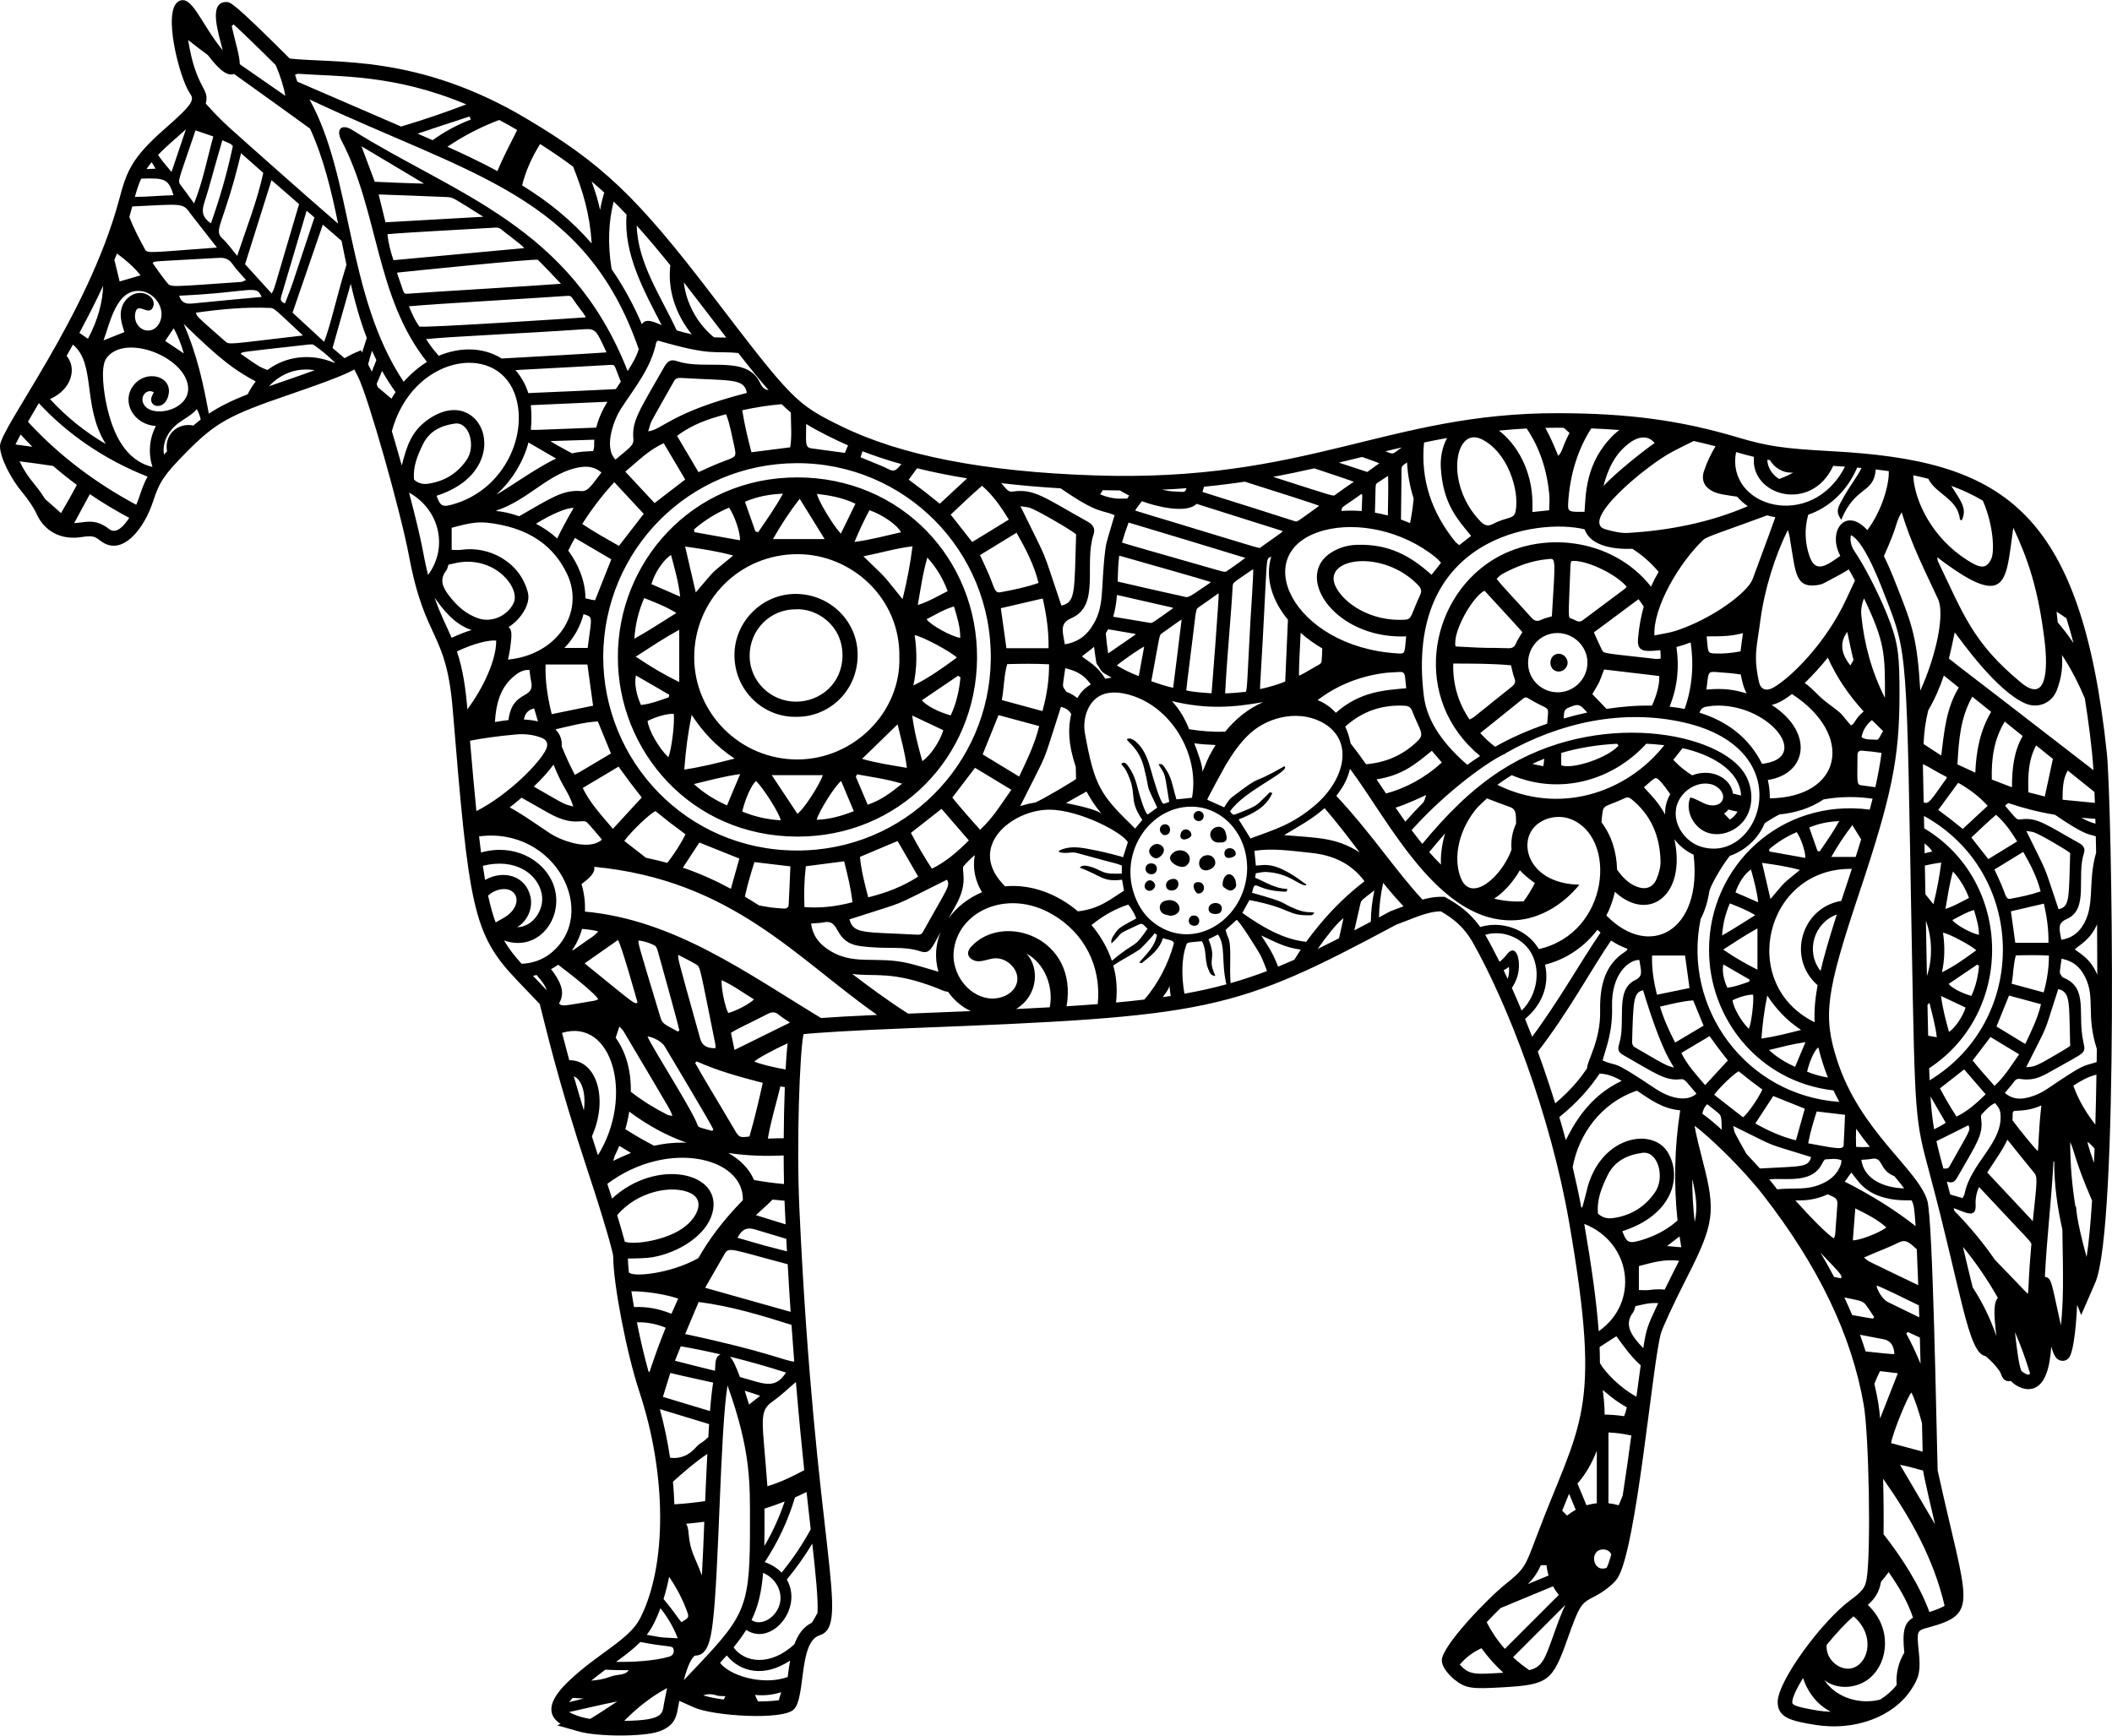 <?xml version="1.0" encoding="UTF-8"?>
<!DOCTYPE svg PUBLIC "-//W3C//DTD SVG 1.0//EN" "http://www.w3.org/TR/2001/REC-SVG-20010904/DTD/svg10.dtd">
<!-- Creator: CorelDRAW -->
<svg xmlns="http://www.w3.org/2000/svg" xml:space="preserve" width="1.667in" height="1.37in" version="1.0" shape-rendering="geometricPrecision" text-rendering="geometricPrecision" image-rendering="optimizeQuality" fill-rule="evenodd" clip-rule="evenodd"
viewBox="0 0 1666.66 1369.51"
 xmlns:xlink="http://www.w3.org/1999/xlink"
 xmlns:xodm="http://www.corel.com/coreldraw/odm/2003">
 <g id="Layer_x0020_1">
  <path fill="black" fill-rule="nonzero" d="M93.87 158c5.85,-21.71 8.8,-32.62 36.64,-56.88 23.8,-20.76 22.52,-22.71 19.1,-27.96 -8.22,-12.57 -21.41,-64.33 -8.87,-72.08 10.51,-6.51 17.87,17.8 35,38.49 -3.45,-14 -11.55,-38.08 2.89,-38.08 3.08,0 5.3,0 50.02,44.61 35.88,4.01 100.97,-3.54 186.5,47.22 59.86,35.53 87.31,61.59 146.76,139.44 63.45,83.06 66.3,85.95 101.41,103.24 47.43,23.33 112.91,36.13 200.2,39.07 168.64,5.72 231.62,-49.52 366.55,-49.1 55.16,0.12 96.04,5.65 141.09,19.05 23.63,7.04 36.13,8.89 74.3,10.95 133.5,7.24 196.53,43.38 217.15,238.31 3.96,37.64 9.7,374.44 -9.17,417.87l-11.09 25.53 -3.19 -8.1c-0.32,6.9 -1.94,37.38 -6.85,42.29 -1.72,1.71 -4.1,2.36 -6.39,1.69 -3.15,-0.93 -4.98,-3.38 -7.2,-10.97 -1.22,17.31 -4.81,28.54 -12.59,32.36 -6.81,3.33 -15.23,-0.76 -19.33,-5.3 -4.07,1 -6.5,-1.43 -7.71,-5.41 -1.06,-3.57 -9.21,-12.04 -12.29,-14.15 -13.87,-2.43 -18.91,-50.53 -44.03,-144.03 -11.57,-43.1 -11.57,-43.1 -14.09,-180.63 -4.26,-232.71 -2.69,-228.45 -21.51,-276.23 -0.76,-1.46 -14.79,-41.37 -26.43,-46.94 -0.81,1.99 -0.72,7.64 2.61,12.48 9.07,13.24 22.2,39.51 28.63,57.41 5.95,16.55 7.06,25.56 6.99,56.69 -0.09,49.65 -6.09,78.94 -32.08,156.65 -26,77.78 -28.41,96.16 -17.15,131.09 18.13,56.28 63.7,85.91 71.16,110.72 4.44,14.81 7.15,177.43 8.17,212.96 23.26,106.02 33.61,112.87 -7.92,124.17 -8.36,2.27 -8.68,2.36 -6.97,18.75 1.55,14.91 0.51,20.21 -5.86,29.91 -14.33,21.88 -44.95,33.1 -76.18,27.96 -18.17,-2.98 -29.3,-5.44 -29.3,-17.94 0,-16.9 35.48,-64.35 57.24,-80.32 10.07,-7.39 11.9,-10.42 12.99,-17.04 3.45,-20.86 1.85,-113.36 -2.36,-137.46 -9.63,-55.04 -35.7,-109.23 -79.63,-165.69 -16.07,-20.65 -42.85,-46.43 -53.82,-54.24 1.16,7.29 4.56,20.46 6.62,28.4 10.23,39.59 8.89,49.03 -13.01,91.94 -10.21,20 -18.61,38.4 -20.05,43.04 -6.55,20.99 -19.21,170.41 -34.37,193.56 -3.33,5.09 -11.71,11.2 -17.89,14.35 -10.88,5.56 -11.78,6 -21.99,34.77 -11.46,32.22 -15.16,34.98 -49.77,36.99 -25.21,1.46 -29.93,1.18 -38.91,-5.97 -3.75,-2.98 -10.09,-9.56 -10.09,-15.3 0,-11.23 35.81,-48.52 50.42,-60.23 14.68,-11.76 15.37,-13.59 23.77,-36.02 34.89,-93.08 52.73,-96.62 26.3,-249.28 -14.91,-86.11 -48.94,-173.01 -76.04,-220.95 -5.93,-10.46 -13.73,-18.08 -25.21,-24.54 -11.13,0.09 -21.62,5.63 -34.93,10.35 -128.57,68.82 -146.69,72.64 -383.24,81.78 -45.46,1.76 -75.95,3.72 -84.79,4.77 -2.98,14.28 -5.65,85.46 -3.24,137.85 12.29,268.31 40.83,328.61 16,336.51 -16.8,5.35 -10.86,49 -20.39,58.52 -8.82,8.8 -63.61,5.16 -78.52,-1.46l-11.87 -5.28c-0.26,1.3 -0.48,2.57 -0.72,3.75 -1.34,7.13 -1.78,15.7 -15.44,20.44 -12.08,4.21 -48.29,4.24 -63.54,-0.14l-16.76 -4.79 2.75 -1.04c-14.14,-9.42 -5.23,-22.73 6.6,-33.96 23.22,-22.09 47.52,-32.41 56.2,-49.4 21.32,-41.69 21.04,-113.63 -0.67,-179.05 -10,-30.14 -20.58,-85.04 -20.58,-106.69 -0.23,-3.43 -7.31,-28.73 -19.49,-65.49 -24.91,-75.16 -33.61,-115.04 -38.47,-133.54l-18.24 -19.1c-34.65,-36.32 -37.64,-57.61 -50.44,-213.45 -5.16,-62.76 -21.65,-52.82 -34.44,-120.74 -6.83,-36.28 -32.43,-126.37 -40.28,-141.74l-2.94 -5.76c-4.91,2.71 -13.19,6.8 -51.2,19.81 -48.54,16.62 -58.56,22.29 -82.43,46.62 -16.44,16.74 -20.19,22.36 -25.14,37.62 -6.99,21.46 -24.54,44.54 -41.74,31 -4.33,-3.41 -6.5,-4.1 -14.61,-2.8 -16.27,2.62 -29.7,-4.49 -35.95,-18.98 -1.43,-3.31 -6.23,-10.76 -10.85,-16.2 -8.54,-10.05 -17.69,-27.15 -17.69,-36.62 0,-14.31 69.14,-102.3 93.87,-193.91zm-58.31 235.67c4.17,3.68 8.33,7.39 12.59,11.16 4.26,-7.39 8.45,-14.58 12.48,-22.27 -6.41,-4.74 -12.66,-9.74 -18.7,-14.95 -8.89,-1.41 -17.71,-2.52 -26.48,-3.63 7.22,14.88 11.94,16.53 20.12,29.7zm50.65 23.8c5.63,4.42 11.85,-2.89 15.77,-8.89 -10.67,-5.7 -21.07,-11.9 -31.07,-18.73 -4.12,7.59 -8.24,15.21 -12.39,22.87 8.08,-0.19 16.04,-4.42 27.69,4.75zm21.32 -19.22c3.29,-7.57 4.06,-13.24 8.91,-22.22 -35,-13.77 -64.12,-34.49 -85.79,-57.99 -3.24,5.42 -6.13,10.35 -8.61,14.68 24.24,26.44 53.45,48.4 85.48,65.53zm15.49 -62.17c-17.34,-1.02 -27.57,-18.75 -17.87,-31.78 10.26,-13.75 32.94,-7.5 27.27,9.19 -2.85,8.38 -11.11,8.29 -12.85,3.57 -0.93,-2.5 0.46,-5.21 1.81,-7.5 -4.89,-3.49 -11.69,2.92 -7.85,9.56 7.2,12.45 43.7,2.8 33.04,-20.65 -9.4,-20.63 -50.19,-33.91 -62.73,-15.65 -4.98,7.27 -1.62,27.85 0.23,36.5 4.67,21.83 14.42,43.98 36.27,49.07 -3.52,-10.54 -2.52,-22.5 2.69,-32.31zm6.41 22.57c0.76,-0.83 1.55,-1.69 2.38,-2.59 -2.38,-12.96 8.31,-22.94 20.79,-20.35 1.94,-1.67 3.87,-3.26 5.81,-4.75 -0.63,-2.85 -1.67,-5.6 -3.1,-8.15 -3.66,4.14 -8.56,6.9 -13.13,10 -9.19,6.27 -14.47,16.09 -12.75,25.83zm66.06 -47.66c1.81,-3.63 3.91,-7.04 6.3,-10.07 -16.27,-8.77 -26.97,-16.3 -56.87,-45.41 10.79,24.54 15.63,47.85 19.86,70.88 8.4,-5.63 17.82,-10.28 30.72,-15.39zm15.63 -19.14c14.56,-10.93 34.31,-13.41 52.59,-5.67 0.17,-0.07 0.35,-0.14 0.51,-0.21 -5.54,-5.53 -10.91,-9.91 -16.6,-13.84 -1.09,-0.74 -3.06,-0.44 -4.56,-0.28 -58.03,6.51 -50.46,5.51 -53.24,7.16 4.24,2.94 8.19,5.81 12.31,8.49 2.92,1.9 5.9,3.36 8.98,4.35zm37.22 0.23c-12.96,-2.15 -25.79,1.69 -36.14,12.66 3.91,-1.39 21.02,-7.15 36.14,-12.66zm31.52 -13.64l4.96 -2.13 0.93 1.81c0.95,-2.99 2.13,-6.71 3.68,-11.53 -5.33,-13.94 -9.24,-28.03 -12.66,-42.73 -4.89,17.2 -9.61,33.91 -14.35,50.67 3.22,2.73 6.37,5.39 9.49,8.03 3.29,-1.67 4.58,-2.66 7.96,-4.12zm13.54 14.75c0.74,-1.85 1.83,-4.68 3.61,-9.12 -1.2,-2.43 -2.34,-4.86 -3.43,-7.34 -1.13,3.54 -2.18,7.08 -3.08,10.67 2.8,5.58 2.08,4.07 2.89,5.79zm4.74 12.22c3.7,3.13 7.13,6.04 10.76,9.1 1.02,-1.76 2.11,-3.47 3.26,-5.14 -3.84,-5.37 -7.41,-10.97 -10.67,-16.76 -1.41,3.4 -2.83,6.83 -4.26,10.3 0.3,0.81 0.6,1.65 0.9,2.5zm18.89 61.9c3.94,-15.21 7.5,-27.75 22.39,-37.43 42.08,-27.36 68.1,41.16 5.07,61.25 2.99,8.38 4.77,9.06 12.8,6.81 41.67,-11.69 60.46,-57.02 48.66,-87.85 -15.49,-40.49 -80.81,-28.89 -96.71,30.07 2.57,8.65 5.21,17.87 7.8,27.15zm51.18 -4.42c7.52,-10.85 2.22,-30.32 -9.26,-28.72 -10.93,1.53 -20.19,5.9 -25.32,16.57 -4.19,8.73 -7.92,17.5 -6.85,27.73 3.91,3.36 7.55,3.78 12.13,3.01 12.55,-2.13 22.2,-8.33 29.31,-18.59zm-30.42 90.72c15.97,-21.41 9.37,-51.44 -15,-64.98 12.18,46.35 10.16,45.35 15,64.98zm18.63 49.65c5.12,-2.45 10.33,-4.54 15.74,-6.16 -13.89,-4.56 -22.75,-16.5 -29.19,-25.56 4.65,13.59 9.1,21.6 13.45,31.71zm12.41 56.37c12.78,-17.15 22.94,-39.3 22.73,-54.21 -5.65,-0.6 -17.41,2.11 -30.99,8.57 4.93,14.63 6.99,30.16 8.26,45.65zm7.11 80.39c25.67,-13.19 50.02,-38.19 54.93,-48.68 2.08,-4.44 0.79,-7.64 -3.84,-9.35 -6.43,-2.41 -13.19,-3.1 -20,-2.48 -14.17,1.3 -25.88,2.94 -36.13,4.93 1.81,21.34 3.45,39.7 5.05,55.58zm3.66 32.64c25.72,-7.22 47.8,5.25 55.9,22.45 12.11,25.69 -8.89,57.15 -37.76,46.97 3.84,6.59 8.38,12.33 13.89,18.4 8.2,-0.28 16.37,-3.06 22.8,-8.17 39.12,-31.15 4.17,-100.25 -56.37,-92.38 0.51,4.47 1.02,8.7 1.53,12.73zm3.19 21.69c14.19,-8.26 32.29,-3.63 35.88,13.47 1.9,9.07 -2.54,19.09 -10.56,23.77 12.36,-0.07 21.72,-13.91 19.43,-26.07 -3.04,-16.04 -20.88,-28.8 -46.53,-22.36 0.6,3.93 1.18,7.66 1.78,11.18zm8.33 33.5c3.1,-1.81 6.39,-3.41 9.31,-5.51 5.02,-3.63 9.05,-10.32 6.32,-15.88 -3.63,-7.43 -15.3,-5.79 -21.57,0.23 1.78,8.24 3.72,15.14 5.95,21.16zm40.32 53.5c-1.04,-3.64 -4.44,-7.94 -7.94,-12.02 -0.95,0.26 -1.92,0.44 -2.89,0.65l10.83 11.37zm9.7 10.44c2.33,2.64 3.7,1.85 27.96,-2.18 1.04,-0.16 1.99,-0.79 3.04,-1.22 -2.62,-4.17 -17.57,-16.57 -31.67,-27.15 -1.78,1.3 -3.68,2.45 -5.6,3.5 6.62,8.61 11.9,17.82 6.28,27.06zm8.1 44.77c22.04,-0.12 30.88,31.06 17.85,60.11 1.53,4.79 3.1,9.74 4.79,14.89 28.75,-46.44 11.46,-108.59 -28.36,-96.56 1.57,6.16 3.47,13.33 5.72,21.56zm11.5 39.67c1.78,-12.85 -1.2,-24.03 -7.96,-27.02 2.34,8.17 4.98,17.16 7.96,27.02zm22.24 69.56c34.84,-32.34 88.08,-21.14 79.15,11.57 -4.8,17.57 -26.62,31.04 -47.04,34.67 -4.72,0.83 -13.22,1.04 -19.61,1.04 0.09,3.08 0.37,6.73 0.79,10.85 2.15,4 31.94,1.6 54.81,-11.13 7.8,-13.7 18.43,-28.68 35.14,-45.76 0.93,-34.19 -59.77,-48.24 -106.94,-12.89 1.18,3.7 2.43,7.64 3.7,11.65zm10.09 34.02c7.41,2.73 34.79,-1.11 48.52,-12.8 9.44,-8.03 14.46,-20.28 3.1,-25.65 -13.84,-6.53 -41.41,-1.74 -57.66,17.52 2.36,7.76 4.51,15.12 6.04,20.93zm7.24 51.56c10.37,-0.35 19.19,1.15 29.56,5.32 1.34,-3.13 4.03,-9.12 5.33,-11.99 -16.11,-5.39 -35.42,-6.02 -36.95,-5.69 0.6,3.96 1.3,8.1 2.06,12.36zm11.48 50.97c0.26,0.09 0.51,0.21 0.76,0.28 3.87,-11.76 8.1,-23.43 12.76,-34.95 -9.21,-3.82 -17.27,-4.42 -22.71,-4.26 2.69,13.5 5.9,27.27 9.19,38.94zm16.97 67.96c7.57,0.95 14.74,-1.34 21.32,-9.17 1.51,-1.78 3.94,-2.76 5.74,-4.33 1.04,-0.88 2.09,-1.8 3.13,-2.75 0.23,-3.73 0.44,-7.18 0.65,-10.3 -13.5,-4.09 -26,-7.92 -38.89,-11.83 3.47,12.74 6.16,25.61 8.06,38.38zm-18.38 139.72c14.63,2.8 13.56,2.06 24.42,2.73 -3.1,-8.43 -7.82,-16.35 -13.61,-23.73 -2.74,7.38 -5.95,14.74 -10.81,21zm-24.19 21.36c12.36,0.23 29.81,-0.56 41.94,-4.12 2.52,-0.74 3.91,-2.69 3.5,-5.37 -0.63,-3.96 -2.61,-1.53 -26.28,-6.18 -5.44,5.46 -11.99,10.42 -19.16,15.67zm-19.59 14.81c4.98,-0.37 9.93,-1.15 14.77,-3.01 6.37,-2.45 11.55,-0.72 14.79,-5.19 -6.43,0 -12.52,-0.11 -18.43,-0.44 -3.61,2.69 -7.36,5.56 -11.13,8.63zm-14.7 13.64c-1.16,1.27 -2.04,2.38 -2.76,3.35 3.84,-0.97 7.69,-1.94 11.53,-2.87 -2.94,-0.11 -5.86,-0.3 -8.77,-0.48zm13.84 16.57c7.41,-4.44 14.4,-9.24 21.39,-13.8 -12.8,2.52 -25.39,5.65 -38.01,8.38 2.96,1.85 9.35,4.31 16.62,5.42zm58.34 -12.66c0.76,-4.03 1.52,-7.94 2.33,-11.69 -11.67,6.23 -23.31,15.14 -33.82,25.9 32.39,-0.37 29.95,-6.11 31.48,-14.21zm13.7 -63.63c6.13,-3.84 6.06,-3.82 4.33,-8.7 -3.36,-9.44 -8.27,-18.56 -14.07,-27.15 -1.2,6.09 -2.69,11.92 -4.42,17.48 7.61,9 11.92,15.95 14.17,18.38zm3.63 -77.73c1.46,2.04 1.78,5.21 2.02,7.89 1.22,14.07 4.63,17.27 10.46,32.92 0.79,-14.26 1.39,-29.35 1.9,-42.38 -4.75,0.65 -9.54,1.18 -14.38,1.57zm15.05 -17.85c0.6,-14.63 1.18,-26.92 1.74,-37.27 -9.72,6.5 -18.38,14.1 -27.15,21.94 0.56,6.02 0.93,11.97 1.13,17.85 8.31,-0.48 16.32,-1.39 24.28,-2.52zm-4.93 128.73c37.78,-39.95 40.42,-47.27 40.3,-111.94 -0.05,-29.68 1.07,-56.09 -17.73,-108.06 -5.88,36.43 -6.62,147.75 -11.74,188.03 -1.62,12.71 -4,25.14 -13.7,25.14 -0.6,0 -3.49,2.01 -6.83,11.9 -0.79,2.36 -1.53,4.88 -2.2,7.48l11.9 -12.55zm19.56 27.8c0.56,-0.93 1.04,-1.8 1.43,-2.57 -2.89,-0.23 -5.09,0.02 -6.99,-0.63 -3.96,-1.34 -7.39,-1.18 -10.53,-0.07 4.12,1.39 9.79,2.48 16.09,3.26zm27.06 1.55c6.74,-0.02 12.64,-0.37 16.48,-1 0.51,-2.11 1.14,-4.21 1.88,-6.3 -6.67,2.11 -13.64,2.94 -20.7,2.13 0.72,1.76 1.5,3.47 2.34,5.16zm25.35 -32.27c-19.91,13.33 -38.96,9.52 -50.02,-4.03 -1.64,1.87 -3.4,3.84 -5.23,5.83 6.97,9.63 33.13,18.4 53.36,11.2 0.51,-4.12 1.07,-8.56 1.9,-13.01zm3.36 -12.8c2.76,-7.5 6.99,-13.85 13.82,-17.06 1.53,-2.43 3.01,-5.02 4.44,-7.78 0.65,-10.26 -1.46,-30.81 -4.1,-54.63 -5.72,9.51 -12.36,18.91 -20.09,28.33 13.1,22.87 -12.3,53.04 -32.06,39.75 -2.78,4.47 -6.06,8.98 -9.98,13.77 8.66,12.2 28.98,15.09 47.96,-2.38zm9.63 -120.19c-2.85,1.39 -5.86,2.8 -9.12,4.23 -5.53,18.38 -13.5,35.37 -23.89,51.07 5.07,1.76 9.72,4.56 13.33,8.29 9.47,-11.69 16.94,-23.08 22.96,-34.19 -1.04,-9 -2.15,-18.78 -3.29,-29.4zm-8.4 -86.81c-5.83,4.84 -11.76,10.67 -18.38,15.32 -11.48,8.08 -7.87,14.74 -4.12,66.94 10.44,-3.19 19.91,-7.73 29.05,-12.69 -2.13,-20.3 -4.35,-43.36 -6.55,-69.58zm19.83 -287.27c9.63,-0.72 23.7,-1.52 44.28,-2.45 -63.43,-44.35 -114.51,-106.48 -223.33,-116.87 1.34,5.05 -5.3,10.11 -10,13.66 2.15,6.99 3.05,14.37 2.73,21.67 70.67,6.46 128.24,48.94 186.32,84zm118.24 -5.44c-6.67,-3.06 -12.94,-8.06 -18.04,-15.28 -3.56,-0.3 -6.6,-2.06 -8.45,-2.78 -35.93,-14.07 -49.72,-8.87 -67.13,-11.28 11.81,8.98 27.48,20.76 44.12,31.32 16.67,-0.65 31.67,-1.22 49.49,-1.99zm36.32 -22.46c2.57,-10.02 -7.94,-20.3 -18.24,-19.14 -4.12,0.46 -8.06,2.31 -12.2,2.27 -4.91,-0.07 -11.9,-4.77 -5.58,-11.62 25.42,-27.48 84.63,-7.04 75.21,47.13 8.63,-0.55 16.83,-1.11 24.61,-1.73 3.03,-30.3 -10.97,-56.18 -35.46,-70.6 -36.18,-21.3 -75.72,-2.15 -78.26,29.63 -1.34,16.6 10.74,33.89 27.22,36.35 9.33,1.39 20.37,-3.13 22.71,-12.27zm25.93 19.44c3.15,-16.06 -3.78,-34.46 -18.41,-42.41 10.33,10.88 9.54,32.98 -8.17,43.8 9.28,-0.44 18.13,-0.9 26.57,-1.39zm77.15 -61.99c-4.91,-4.65 -3.57,-4.86 -9.79,-1.97 -15.91,7.34 -8.52,4.1 -18.66,13.59 -0.41,-2.69 -0.14,-3.75 3.29,-8.7 2.83,-4.12 6,-5.44 16.18,-10.97 -0.28,-1.92 -3.63,-7.92 -6.16,-11 -10.81,3.4 -20.32,9.05 -29.07,16.13 6.99,8.33 12.62,17.92 16.07,28.19 20.42,-17.13 16.3,-8.13 28.15,-25.28zm-24.86 58.22c7.82,-0.72 15.28,-1.48 22.34,-2.34 11.06,-12.64 18.98,-28.52 23.13,-43.63 0.81,-2.99 -2.25,-2.99 -8.5,-4.79 -2.62,8.8 -9.4,13.8 -16.55,19.58 -0.28,0.23 -1.06,-0.16 -2.15,-0.35 5.65,-6.83 12.43,-12.43 14.03,-22.02 -1.34,-0.62 -0.83,-0.37 -2.13,-1.06 0.74,0.39 -10.65,12.18 -11.55,12.76 -6.78,4.49 -14.03,8.08 -20.81,12.59 2.41,8.52 3.43,18.06 2.2,29.26zm43.12 -5.16c-0.39,-2.82 -0.74,-5.65 -0.99,-8.45 0.16,1.67 -1.99,5.21 -5.28,9.4 2.11,-0.33 4.22,-0.63 6.27,-0.95zm10.88 -1.81c11.74,-2.08 22.59,-4.51 33.08,-7.39 -4.17,-18.01 -0.35,-30.28 -6.62,-39.33 -2.57,1.3 -4.96,2.48 -7.48,3.75 6.81,16.95 -1.32,14.15 5.21,28.36 0.65,1.46 -2.48,-0.11 -2.76,-0.3 -1.25,-0.74 -2.22,-3.52 -2.75,-4.77 -3.03,-7.24 -0.86,-14.65 -4.96,-21.73 -11.92,1.2 -11.41,0.51 -12.5,3.61 -3.33,9.44 -3.77,23.72 -1.22,37.8zm36.41 -8.31c9.74,-2.78 19.19,-5.93 28.7,-9.54 -1.48,-4.4 -3.26,-8.7 -5.25,-12.82 -1,-2.08 -17.55,-28.61 -18.78,-27.5 -2.96,2.69 -5.81,5.28 -8.66,7.87 0.7,2.04 1.16,4.17 2.11,6.09 2.94,6.02 0.76,23.03 1.88,35.9zm50.26 -18.45c1.67,-2.73 3.38,-5.44 5.09,-8.01 -12.61,-1.81 -18.45,-5.3 -31.2,-11.16 3.2,4.98 8.8,12.5 13.36,24.61 4.21,-1.74 8.45,-3.54 12.76,-5.44zm55.39 -61.99c-10.49,-14.12 -24.77,-20.54 -42.16,-22.39 -18.59,-1.99 -30.23,-3.63 -44.7,-1.64 0.39,3.91 0.76,7.64 1.16,11.67 6.55,0 14.21,-4.4 38.57,14.12 0.39,0.3 0.88,0.46 1.3,0.7 -0.14,0.28 -0.28,0.56 -0.39,0.83 -5.83,0 -13.17,-9.86 -31.81,-10.6 -2.38,-0.09 -4.81,0.63 -7.69,1.04 -0.16,1.04 -0.37,2.3 -0.58,3.5 8.45,3.47 15.93,8.7 25.35,8.82 -0.09,1.37 -0.19,2.25 -1.59,2.2 -24.72,-0.72 -23.36,-11.28 -26.2,0.86 30.79,8.59 20.79,7.31 34.77,12.96 8.31,3.36 11.85,1.87 14.35,2.76 -0.65,1.5 -1.62,1.99 -3.15,2.04 -18.47,0.49 -14.17,-5.56 -48.01,-12.01 -1.81,3.29 -3.61,6.55 -5.6,10.16 15.04,10.65 32.24,21 50.41,22.78 13.48,-18.43 27.89,-33.84 45.98,-47.78zm-20.07 45c1.27,-5.72 2.45,-11.09 3.5,-15.88 -5.74,4.47 -13.57,14.65 -20.33,24.26 5.42,-2.61 11.02,-5.42 16.83,-8.38zm25.09 -13.06c0.07,-8.01 1.04,-16.2 2.8,-24.75 -9.86,7.73 -10.37,7.57 -11.02,10.56 -0.02,0.07 -1.92,8.45 -4.81,21.04 4.21,-2.2 8.56,-4.49 13.03,-6.85zm25.77 -12.15c-5.58,-5.95 -10.91,-12.15 -16.04,-18.52 -2.04,9.35 -3.17,18.47 -3.31,27.27 13.29,-7.08 5.21,-3.24 19.35,-8.75zm15 -5.28c10.48,-2.94 16.71,-2.13 17.59,-2.17 3.66,2.48 16.92,8.19 27.98,23.82 15.49,-4.93 36.18,0.56 46.27,17.41 55.91,-12.76 62.27,-88.54 24.93,-102.66 -11.85,-4.49 -27.27,0.39 -32.24,12.06 -6.53,15.3 4.95,39.07 39.28,39.77 -12.57,15.48 -30.93,27.06 -50.85,28.05 -60.09,2.96 -99.47,-78.47 -130.19,-119.54 -1.44,6.3 -4.12,12.89 -10.79,21.39 28.47,30.51 46.97,59.35 68.01,81.87zm60.81 49.1c1.94,-1.5 3.89,-3.45 5.79,-5.88 6.16,-7.94 9.95,0.9 9.49,10.23 0,0.02 0.02,0.02 0.04,0.05 -0.02,0 -0.02,0 -0.04,0 -0.28,5.74 -2.31,11.34 -5.56,16.23 2.59,5.74 5.17,11.71 7.73,17.89 13.06,-13.08 15.26,-33.2 6.81,-46.67 -7.24,-11.55 -22.87,-17.17 -35.56,-13.15 3.91,6.8 7.8,14.26 11.3,21.3zm6.43 13.43c1,-2.94 1.37,-6.11 0.95,-9.42 -1.3,0.97 -2.69,1.85 -4.15,2.66 1.07,2.22 2.13,4.47 3.19,6.76zm19.28 45.72c21.07,-28.33 39.17,-60.65 53.98,-82.2 -0.83,-0.72 -1.65,-1.48 -2.48,-2.24 -10.09,13.29 -24.44,23.31 -41.32,27.52 3.89,17.3 -3.26,32.43 -15.76,42.83 1.88,4.61 3.73,9.3 5.58,14.09zm18.2 52.57c13.63,-11.5 20.48,-20.9 25.16,-27.66 -0.37,-5.21 10.76,-21.83 10.3,-45.21 -0.37,-19.07 3.36,-36.3 19.28,-46.53 0.74,-0.49 1.39,-1.07 2.02,-1.62 0.07,-0.35 0.14,-0.67 0.19,-1.02 -4.61,-1.62 -8.89,-3.82 -12.89,-6.48 -15.46,22.52 -34.03,57.18 -57.8,87.69 4.77,13.1 9.4,26.78 13.75,40.83zm8.38 28.98c5.42,-10.58 17.2,-34.17 44.07,-46.76 -5.39,-3.22 -11.09,-5.44 -17.36,-5.79 -7.64,11.23 -16.55,21.95 -31.83,34.38 1.76,6 3.47,12.06 5.11,18.17zm12.2 53.05c0.25,0.05 0.48,0.12 0.76,0.17 1.16,-4.33 2.36,-8.2 3.24,-12.13 9.72,-44.44 52.66,-52.22 64.7,-30.74 11.2,19.98 2.33,49.21 -36.28,61.53 3.24,9.09 5.19,9.84 13.89,7.38 11.67,-3.29 21.5,-8.63 29.65,-15.81 -3.07,-28.91 -2.41,-58.22 2.11,-86.94 -14.3,-1.35 -23.84,-8.66 -34.12,-15.54 -29.05,9.77 -46.25,35.39 -50.74,60.39 2.5,10.51 4.79,21.09 6.78,31.69zm58.17 -11.85c8.15,-11.78 2.41,-32.92 -10.05,-31.16 -11.87,1.67 -21.9,6.41 -27.48,17.96 -4.56,9.47 -8.59,19 -7.43,30.09 4.24,3.65 8.17,4.09 13.15,3.26 13.63,-2.29 24.12,-9.03 31.8,-20.16zm-44.42 109.61c32.29,-22.48 26.13,-69.93 -11.39,-84.7 5.88,34.3 9.7,61.57 11.39,84.7zm-16.76 120.21l7.13 17.18c2.62,-0.79 5.32,-1.34 8.13,-1.62l0 -41.48c-3.68,9.54 -8.61,18.31 -15.25,25.93zm-6.62 8.08c-2.02,4.81 -3.82,9.26 -5.44,13.33l3.87 3.87c2.13,-1.71 4.4,-3.26 6.81,-4.58l-5.23 -12.62zm-22.25 56.37c-2.8,6.04 -5.6,10.23 -10.3,14.91l16.37 -6.78c-0.79,-2.61 -1.34,-5.32 -1.62,-8.13l-4.44 0zm-31.76 33.8c-3.7,3.54 -7.43,7.36 -11.02,11.2 3.93,7.64 8.72,14.72 14.35,21.02l42.57 -42.57c-1.71,-2.13 -3.26,-4.4 -4.58,-6.8l-41.32 17.15zm-15.09 31.72c-6.87,3.07 -12.61,7.54 -17.13,12.89 7.67,8.54 12.2,7.73 34.35,6.44 -6.57,-5.97 -12.83,-13.15 -17.22,-19.33zm37.71 17.29c10.12,-2.46 12.24,-8.45 18.96,-27.29 3.98,-11.23 6.78,-18.75 9.54,-24.22l-41.32 41.32c3.98,3.72 8.29,7.11 12.83,10.19zm61.06 -80.76c1.2,-2.5 2.41,-6.11 3.64,-10.65 -1.09,-2.2 -3.2,-3.84 -6.39,-3.84 -11.3,0 -8.47,18.75 2.75,14.49zm9.47 -49.33l3.17 -7.66c2.43,-15.39 4.72,-31.94 6.81,-47.41 -5.88,-1.32 -11.9,-2.16 -18.04,-2.39l0 55.85c2.76,0.28 5.44,0.83 8.06,1.6zm-11.13 -71.6c5.16,0.09 10.3,0.51 15.46,1.28 0.88,-2.27 1.55,-4.61 2.08,-6.99 -10.11,-5.81 -14.05,-9.72 -18.98,-13.7 0.32,2.55 1.62,12.02 1.43,19.42zm28.52 -38.89c-7.39,-6.46 -13.29,-14.82 -19.19,-22.94 -4.38,2.82 -8.78,5.65 -13.27,8.56 0.19,4.35 0.26,8.57 0.26,12.66 4.28,7.48 15.72,19.31 28.82,26.53 1.2,-9.12 2.34,-17.48 3.38,-24.81zm13.8 -49.07c-7.8,-0.33 -11.57,1.06 -17.96,2.41 -0.72,2.02 -0.9,3.7 -1.78,4.84 -7.64,9.77 -1.34,18.61 7.96,28.33 2.43,-15.09 2.71,-16.3 11.78,-35.58zm18.22 -44.05c-0.48,-2.85 -0.94,-5.72 -1.37,-8.59 -2.96,2.31 -6.13,4.72 -9.86,7.62 3.43,0.35 10.04,0.9 11.22,0.97zm-13.1 33.38c5.81,-11.9 6.9,-13.7 11.39,-22.75 -11.67,-1.25 -18.61,0.74 -31.76,4.19l0 18.91c2.94,0 5.7,0.35 8.33,-0.04 4.15,-0.6 8.15,-0.65 12.04,-0.3zm25.11 -154.58c-9.49,-11.11 -9.28,-11.78 -12.85,-11.39 -11.48,1.3 -18.75,-4.07 -44.72,-18.98 -4.03,-2.31 -4.91,-4.28 -3.47,-8.87 5.6,-18.06 -3.68,-42.43 12.52,-50.37 0.02,-0.02 0.05,-0.05 0.05,-0.05 0,0.02 0,0.02 -0.02,0.05 6.76,-3.31 4.63,-7.24 3.38,-15.93 -8.52,-0.3 -22.25,11.55 -21.53,36.69 0.58,20.21 -4.86,32.85 -7.46,42.57 13.85,6.2 3.89,-3.06 41.78,22.38 9.4,6.27 23.68,11.48 32.31,3.89zm-1.41 101.23c2.31,-10.46 1.37,-19.77 -1.94,-34.03 -0.04,11.35 0.63,22.71 1.94,34.03zm21.46 -72.69c-0.51,-2.85 -0.05,-4.44 -0.42,-7.67 -0.58,-5.11 -0.44,-3.91 -11.23,-12.64 -2.15,2.22 -3.33,4.79 -3.8,7.57 4.3,2.99 9.65,7.43 15.44,12.74zm16.67 -9.91c3.82,-2.96 11.97,-14.79 15.26,-21.92 -12.18,-9.07 -7.25,-5.26 -18.68,-14.42 -3.87,1.99 -14.58,12.13 -19.37,18.54 7.8,6.09 15.37,12.01 22.8,17.8zm2.73 28.96c3.68,3.84 7.24,7.69 10.56,11.41 32.76,-1.85 38.4,-0.6 40.37,-9.03 -39.95,-12.5 -23.75,-6.09 -61.43,-24.54 1.83,7.11 -1.3,1.04 10.51,22.15zm24.14 27.85c14.7,-1.46 23.68,1.18 36.41,-4.86 6.5,-3.1 11.48,-7.69 13.89,-14.68 0.35,-1 0.35,-2.13 0.53,-3.33 -4.21,-1.81 -8.33,-0.88 -12.34,-0.79 -3.87,0.07 -2.24,14.21 -25.11,15.46 -7.15,0.39 -13.26,-0.23 -19.61,0.28 3.82,4.63 5.02,6.34 6.22,7.92zm44.86 38.72c1.48,-4.67 0.44,2.8 2.71,-26.67 0.42,-5.35 -2.5,-5.74 -7.66,-8.1 -8.54,3.94 -16.48,5.07 -25.49,4.81 12.04,13.47 25.97,27.64 30.44,29.95zm0.12 30.44c2.54,0.48 4.51,0.88 5.55,1.09 0.58,-2.41 1.62,-1.64 -16.36,-20.32 3.84,6.41 7.43,12.82 10.81,19.24zm7.54 -103.91c0.44,-7.78 0.72,-15.58 1.09,-24.03 -7.8,-0.93 -14.88,-1.78 -22.36,-2.66 -2.62,8.38 -5.09,16.28 -6.71,25.14 21.11,3.91 27.78,5.41 27.98,1.55zm6.74 133.98c7.73,1.41 14,2.5 16.46,2.82l0.83 -1.27c-9.54,-14.01 -5.48,-11.6 -23.47,-15.44 2.18,4.65 4.24,9.28 6.18,13.89zm10.6 28.7c11.02,1.25 20.07,2.18 22.69,2.11 -0.26,-6.57 -3.01,-10.65 -8.35,-11.67 -6.99,-1.34 -13.2,-2.52 -18.78,-3.59 1.6,4.37 3.06,8.75 4.44,13.15zm1.74 200.09c18.89,17.59 16.69,44.47 1.9,57.39 -9.86,8.59 -25.9,10 -36.18,1.9 9.19,13.98 28.04,19.54 44,15.39 5.12,-3.17 9.54,-7.04 13.04,-11.55 -0.74,-9.19 1.57,-18.17 6.04,-25.46 -1.73,-16.92 -0.04,-23.66 6.88,-27.57 -4.17,-12.85 -11.5,-24.84 -19.24,-36.02 -1.76,2.52 -3.82,5.04 -6,7.54 -1.46,8.1 -4.61,13.17 -10.44,18.38zm-11.27 8.98c-6.72,5.74 -14.19,13.89 -21.25,22.62 -0.9,11.92 11.28,21.41 21.06,18.01 12.55,-4.37 17.15,-26.32 0.19,-40.63zm-39.84 48.68c-5.17,8.45 -8.5,15.49 -8.5,19.01 0,1.64 0,3.35 19.68,6.59 3.61,0.6 7.2,0.93 10.74,1.04 -1.81,-0.95 -3.54,-1.99 -5.21,-3.2 -7.99,-5.67 -13.68,-14.14 -16.71,-23.45zm99.72 -52.06c3.4,-1.04 9.77,-3.45 11.99,-5 -8.8,-37.36 -26.55,-68.89 -48.52,-100.23 0.39,14.89 0.51,30.26 0.35,43.8 14.19,18.1 28.26,39.83 36.18,61.43zm-4.98 -111.69c-5.53,-1.16 -7.55,-2.45 -18.19,-4.52 9.33,15.88 18.31,31.18 27.59,46.97 -0.58,-2.52 -9.33,-39.7 -9.4,-42.45zm-19.95 -76.76c-5.53,-0.67 -9.72,-1.18 -14.05,-1.69 -1.87,3.72 -3.08,6.53 -4.44,9.98 3.03,13.4 3.7,18.49 4.52,27.36 4.67,-11.9 9.17,-23.4 13.98,-35.65zm19.07 39.37c-2.5,-9.37 -5.72,-19.03 -8.33,-24.17 -2.92,2.75 -14.77,31.74 -16.06,39.93 8.43,2.27 16.67,4.49 24.91,6.71 -0.14,-6.02 -0.28,-12.33 -0.51,-22.48zm-1.69 -67.55c-3.13,-1.48 -6.2,-2.91 -9.56,-4.44 -0.39,0.46 -0.76,0.91 -1.16,1.37 4.26,7.69 7.92,15.63 11.27,23.78 -0.16,-6.81 -0.34,-13.73 -0.55,-20.7zm-0.77 -25.39c-14.42,-7.04 -28.17,-13.82 -33.38,-15.72 0.37,3.98 5.05,11.2 8.75,13.01 1.39,0.67 12.17,5.94 24.93,12.15 -0.09,-3.17 -0.19,-6.32 -0.3,-9.44zm-1.64 -44.3c-5.93,-5.19 -8.5,-8.22 -14.44,-5.23 -7.54,3.8 -12.43,5.3 -27.24,11.76 5.11,4.07 -4.12,-0.83 42.82,21.85 -0.37,-10.21 -0.74,-19.81 -1.13,-28.38zm-50.48 -7.04c5.37,0.09 19.98,-5.48 26.48,-10.11 -7.08,-6.41 -15.26,-10.46 -24.54,-15.07 -0.72,9 -1.32,17.08 -1.94,25.19zm46.41 -31.55c-5.62,-0.07 -9.91,0.23 -17.29,-1.18 -20.23,-3.86 -25.11,-14.72 -30.26,-20.72 -3.54,4.54 -2.89,4.21 -5.3,7.11 21.87,11.11 40.39,22.82 55.97,35.14 -0.95,-14.61 -1.32,-16.55 -3.13,-20.35zm-13.61 -19.07c-12.59,-4.79 -8.33,-15.67 -18.19,-13.63 -2.34,0.48 -4.77,0.46 -7.89,0.72 2.11,15.56 18.06,22.08 33.77,22.54 -2.22,-3.01 -4.84,-6.22 -7.69,-9.63zm-30.19 -37.43c-0.21,4.77 -0.23,9.47 -0.02,14.28 3.7,0.28 7.29,0.25 10.83,0.07 -3.57,-4.49 -7.22,-9.26 -10.81,-14.35zm-65.39 -25.83c-4.63,7.08 -9.19,14.05 -14.17,21.69 10.39,5.77 20.42,10.39 32.06,13.27 2.39,-8.52 4.63,-16.53 6.99,-24.98 -8.7,-3.49 -16.48,-6.59 -24.89,-9.98zm-11.9 -152.89c-1.09,-9.58 -3.5,-17.61 -5.67,-25.88 -4.63,2.82 -10.09,10.85 -12.22,18.1 5.76,2.52 11.32,4.93 17.89,7.78zm-2.34 10.16c-6.78,-4.14 -13.19,-6.55 -20.02,-9.28 -3.47,8.03 -5.44,15.74 -6.13,25.32 9.4,-5.28 17.18,-10.51 26.16,-16.04zm-4.79 52.46c0.11,-0.54 0.23,-1.04 0.37,-1.57 -6.85,-3.96 -13.68,-7.92 -20.74,-12.01 -1.07,5 0.11,11.62 3.1,18.33 5.97,-0.56 11.59,-2.78 17.27,-4.74zm6.55 -9.44l0 -32.57c-9.28,5.07 -17.69,10.7 -27.04,16.74 8.98,6.07 17.57,11.18 27.04,15.83zm-3.45 19.72c-4.1,-0.11 -10.88,1.74 -16.2,4.44 0.56,5.63 6.87,16.81 12.87,22.52 2.02,-4.33 4.12,-22.06 3.33,-26.97zm63.47 75.56c-59.05,-6.73 -98.26,-56.85 -98.22,-110.74 -0.23,-65.95 56.28,-120.09 126.83,-110.86 0.79,-2.94 1.53,-5.81 2.22,-8.61 -12.94,-1.9 -26,-1.67 -38.68,0.56 -10.35,7.06 -22.69,10.69 -34.86,11.87 -4,2.08 -7.87,4.4 -11.57,6.9 -5.28,12.55 -15.69,21.69 -27.61,25.81 -7.25,9.3 -15.54,24.21 -16.16,28.24 -1.18,7.64 -3.33,14.91 -6.81,21.6 -14.54,70.9 36.32,139.28 109.47,144.3 -1.57,-2.91 -3.13,-5.95 -4.61,-9.07zm2.61 -138.82c-18.03,6.51 -24.93,29.12 -12.85,44.54 2.89,-12.3 7.13,-26.74 12.85,-44.54zm-23.47 124.03c5.42,2.22 10.86,3.73 16.44,4.61 -3.08,-7.73 -5.53,-15.48 -7.41,-23.19 -0.14,-0.14 -0.28,-0.32 -0.42,-0.46 -2.89,2.57 -6.57,10.51 -8.61,19.05zm-29.68 -173.75c9.4,1.69 18.8,3.35 28.31,5.07 0.14,-4.98 -3.19,-14.88 -6.78,-20.35 -7.96,3.38 -15.23,7.89 -21.81,13.57 0.07,0.56 0.16,1.13 0.28,1.71zm0.79 37.48c13.73,-16 7.52,-9.84 23.27,-22.94 -10.05,-2.73 -19.21,-4.07 -29.91,-5.58 2.31,9.86 4.31,18.47 6.64,28.52zm-1.16 119.19c6.65,6.09 13.06,9.77 20.56,13.31 2.75,-6.53 5.2,-12.41 8.22,-19.52 -10.23,1.46 -18.8,3.78 -28.78,6.2zm25.33 -15.85c-11.55,-7.59 -19.72,-16.57 -26.71,-27.15 -2.27,11.11 -3.73,22.08 -4.58,33.98 10.67,-1.55 20.25,-4.03 31.3,-6.83zm40.07 -127.11c-68.54,-1.07 -90.44,91.11 -29.37,121.06 -0.44,-8.84 0.28,-18.17 2.31,-29.26 -24.49,-21.37 -12.71,-61.25 18.7,-66.53 3.33,-10.16 4.58,-13.7 8.35,-25.28zm-10.02 -37.67c-8.7,0.37 -15.94,1.85 -23.61,5 2.27,6.44 4.38,12.48 6.5,18.52 0.58,0.14 1.16,0.26 1.74,0.39 5.09,-7.5 10.42,-14.89 15.37,-23.91zm17.36 14.42c-2.27,-3.65 -4.56,-7.36 -6.97,-11.25 -6.43,8.29 -11.55,16.23 -16.62,25.07l19.26 0c1.55,-4.81 2.98,-9.4 4.33,-13.82zm16.09 -68.29c-5.26,-0.79 -10.37,-1.34 -15.49,-1.73 -2.34,-0.19 -3.5,1.04 -3.5,3.31 -0.07,21.76 -0.97,23.5 3.2,24.03 3.61,0.46 7.22,0.97 10.88,1.46 2.13,-9.52 3.75,-18.36 4.91,-27.06zm-7.62 -25.88c-3.98,3.22 -7.31,8.01 -8.17,13.52 3.72,2.48 8.01,1.55 11.94,2.01 1.88,0.21 2.99,-3.89 5.09,-6.83 -2.99,-2.87 -5.95,-5.76 -8.87,-8.7zm-6.23 -96.04c-1.85,4.44 -2.57,8.91 -2.08,13.8 2.29,22.82 8.33,44.47 18.59,64.74 0.16,-34.72 0.05,-43.89 -16.51,-78.54zm-12.06 -22.87c-3.77,2.43 -9.19,5.46 -19.58,10.86 -1.83,0.95 -4.03,1.39 -6.11,1.64 -16.27,2.04 -16.2,-10.21 -20.09,-32.69 -0.6,-3.47 -0.83,-6.99 -2.31,-10.88 -10.11,20.35 -18.43,46.9 -21.62,71.18 -2.78,21.22 -5.6,27.61 -1.2,48.4 1.32,6.27 5.67,7.94 11.27,4.84 13.27,-7.39 41.23,-34.42 57.59,-69.65 2.92,-6.27 5.19,-11.13 6.97,-14.93 -1.65,-3.1 -3.31,-6.07 -4.91,-8.78zm14.68 -31c11.3,-15.09 17.36,-35.53 16.92,-46.57 -3.36,-0.46 -6.81,-0.91 -10.28,-1.32 -1.53,19.52 -16.18,12.69 -27.22,39.75 -3.33,-4.89 -3.73,-7.48 -0.69,-13.22 7.64,-14.43 13.63,-20.91 16.64,-27.69 -1.11,-0.09 -2.24,-0.21 -3.38,-0.3 -8.05,18.78 -22.48,31.74 -38.63,37.18 -3.2,11.5 -2.55,23.03 1.22,33.31 4.72,12.85 12.94,7.13 24.1,-0.81 -10.51,-19.72 4.3,-39.19 21.32,-20.33zm24.28 46.76c10.81,27.46 15.09,38.33 17.5,79.93 12.85,-28.29 19.42,-60.58 14,-72.3 -10.21,-22.04 -21.28,-43.68 -28.7,-68.49 -5.72,10.05 -1.74,7.17 -14,34.63 5.63,11.34 9.56,22.2 11.2,26.22zm20.19 168.08c4.07,1.62 5.16,-0.93 17.87,-18.75 0.21,-0.3 0.32,-0.67 0.46,-1.18 -12.27,-6.27 -14.67,-8.56 -18.98,-10.16 0.21,9.17 0.42,19.17 0.65,30.09zm0.39 20.48c69.7,41.64 71.87,144.65 3.91,189.37 0.12,3.36 0.26,6.53 0.39,9.52 78.75,-47.83 76.83,-163.84 -4.47,-208.64 0.05,3.17 0.09,6.44 0.17,9.75zm0.37 19.72c1.99,-0.46 3.98,-0.95 5.97,-1.39 -1,-1.94 -3.24,-4.21 -6.11,-6.41 0.05,2.55 0.09,5.16 0.14,7.8zm12.92 112.59c1.39,10.51 3.77,19.33 6.3,28.38 4.95,-3.36 10.88,-12.09 13.08,-19.24 -6,-2.82 -12.11,-5.72 -19.37,-9.14zm28.56 -24.77c-7.5,5.09 -15,10.16 -22.57,15.28 2.84,3.38 10.25,7.24 17.96,9.42 3.5,-7.52 5.3,-15.48 6.04,-23.7 -0.46,-0.32 -0.95,-0.65 -1.44,-0.99zm-6.48 -52.59c-2.87,-7.54 -6.57,-14.12 -12.66,-20.88 -2.89,10.11 -4.15,19.33 -5.93,29.54 7.06,-2.24 12.36,-5.56 18.59,-8.66zm-13.13 17.46c2.31,3.56 15.12,10.67 20.95,11.62 0.07,-6.71 -1.9,-12.82 -3.91,-19.54 -6.46,1.85 -11.59,5.16 -17.04,7.92zm-8.22 41.22c9.84,-4.81 18.4,-11.04 27.08,-17.36 -3.91,-3.8 -21.32,-13.06 -26.25,-13.96 1.53,10.76 1.46,20.93 -0.83,31.32zm-13.06 -61.55c1.55,1.92 3.54,4.42 6.32,7.83 2.8,-11.41 4.77,-21.65 6.18,-32.85 -4.44,0.54 -8.68,1.37 -12.92,2.31 0.07,3.17 0.23,11.81 0.42,22.71zm1.2 64.49c4.42,-12.99 4.42,-29.65 -0.81,-43.59 0.11,6.48 0.56,29.97 0.81,43.59zm0.97 47.13c2.25,0.37 4.52,0.76 6.83,1.15 -1.13,-9.67 -3.7,-18.07 -5.76,-27.11 -0.56,0.54 -1.07,1.04 -1.6,1.56 0.19,8.96 0.35,17.04 0.53,24.4zm4.7 73.84c3.1,-1.5 6.16,-3.17 9.21,-5.12 -4.07,-7.04 -8.01,-13.82 -12.06,-20.81 0.69,10.6 1.59,18.59 2.85,25.93zm7.29 30.93c2.2,0.12 3.75,0.33 4.84,-1.64 15.21,-27.46 17.22,-28.54 14.91,-32.48 -14,6.93 -20.46,10.33 -25.2,12.55 1.43,6.53 3.22,13.22 5.46,21.57zm5.44 20.51c3.22,0.93 6.43,1.9 9.77,2.87 0.56,-1.22 1.34,-2.31 1.57,-3.52 4.77,-23.84 29.26,-39.44 28.4,-61.32 -0.16,-4.35 -0.97,-6.3 -4.37,-10.17 -4.33,1.92 -7.34,5.54 -10.54,8.85 -0.69,0.72 -0.6,2.5 -0.41,3.72 1.71,12.29 -3.36,19 -18.78,45.93 -2.5,4.38 -4.4,4.68 -8.33,3.47 0.85,3.15 1.73,6.53 2.69,10.16zm3.26 12.94c11.78,11.94 22.55,24.89 32.08,38.7 22.52,23.12 21.18,22.31 25.95,26.74 0.9,-5.81 0.05,-8.29 2.64,-38.15 0.28,-3.22 2.2,0.42 -41.22,-46.18 -1.9,4.33 -2.96,8.94 -2.67,13.91 0.72,11.83 -8.52,5.81 -17.31,2.83 0.17,0.72 0.35,1.43 0.54,2.15zm14.46 60.37c8.06,12.34 14.19,25.16 18.7,38.45 -2.39,-19.49 -1.92,-26.74 1.16,-30.21 -7.94,-14.03 -17.13,-27.5 -27.55,-40.25 2.62,11.18 5.21,22.11 7.69,32.01zm38.54 66.04c2.92,2.38 5.02,3.1 5.76,2.73 0.3,-0.16 0.65,-0.39 0.97,-0.74 -3.29,-11.11 -7.27,-22.04 -11.92,-32.75 1.23,11.39 3.17,27.2 5.19,30.76zm9.4 -157.2c-6.96,-8.38 -13.75,-16.92 -20.56,-25.44 -3.72,8.22 -9.58,16.02 -15.9,25.93 11.9,12.71 23.8,25.41 35.95,38.38 3.54,-34.07 4,-34.68 0.51,-38.87zm3.43 -16.46c0.74,-3.15 0.44,-15.35 2.82,-35.95 -9.35,4.07 -14.81,3.82 -21.67,4.35 -1.57,1.74 -0.69,1.34 -1.13,7.34 5.67,7.64 17.13,21.78 19.98,24.26zm18.26 137.57c1.94,-19.44 1.9,-33.19 1.14,-75.55 -3.91,-17.34 -6.44,-35.09 -6.44,-53.73 -0.21,0.05 -0.39,0.07 -0.6,0.11 -1.55,30.35 -5.32,60.37 -6.76,90.95 5.67,0.58 5.16,5.39 12.66,38.22zm28.2 -207.78c0.05,-3.43 0.09,-6.85 0.14,-10.28 -8.73,-26.94 -1.02,-40.14 -9.12,-56.55 -6.11,-12.39 -14.33,-13.47 -18.68,-14.79 -1.9,13.63 -1.99,10.37 0.58,14.51 0.16,0.28 0.63,0.37 0.97,0.54 19.89,8.38 10.6,27.55 15.65,51 1.97,9.12 1.81,7.36 -22.61,21.2 -8.59,4.86 -15.65,9.54 -26.87,7.75 -2.34,-0.37 -3.82,0.09 -5.23,2.06 -2.15,2.98 -4.65,5.74 -7.31,8.96 5.42,4.54 10.83,5.11 16.57,3.96 6.13,-1.25 11.76,-3.7 16.94,-7.22 31.11,-21 27.2,-17.29 38.98,-21.13zm-16.74 114.1l0.48 -0.02c0.21,1.16 -0.16,8.91 8.31,39.84 1.74,-11.04 3.17,-26.37 4.31,-44.65 -13.66,-31.39 -13.89,-39.44 -17.25,-46.11 0.02,18.35 1.57,35.16 4.15,50.95zm15.09 -45.88c-3.4,-3.61 -4.63,-4.88 -5.67,-5.02 1.34,5.14 3.13,10.63 5.23,16.41 0.14,-3.75 0.3,-7.52 0.44,-11.39zm0.6 -18.84c0.37,-12.73 0.67,-25.95 0.88,-39.44 -6.39,1.5 -12.31,4.81 -18.22,8.7 3.94,11.22 9.98,21.27 17.34,30.74zm1.37 -158.08c-5.14,11.92 -13.45,16.04 -17.61,19.77 4.67,3.73 12.48,7.27 17.78,20.09 0,-13.54 -0.07,-26.9 -0.16,-39.86zm-1.02 -69.47c-6.06,-1.85 -8.84,-0.95 -32.22,-16.99 -12.5,-2.02 -24.74,-5.14 -36.76,-9.21 -0.88,0.57 -1.76,1.22 -2.61,2.04 9.19,10.72 8.87,11.32 12.48,10.81 12.94,-1.83 19.86,4.19 46.43,18.98 3.06,1.69 4.42,4.33 3.38,7.52 -6.25,18.89 4.35,44.35 -13.77,52.24 -7.52,3.26 -5.53,8.15 -4.14,16.32 7.41,-1.22 12.48,-4.7 16.25,-10.16 11.09,-16.04 4.26,-35.21 11.25,-58.59 -0.09,-4.49 -0.19,-8.8 -0.28,-12.96zm-0.35 -13.75c-3.66,-0.3 -7.31,-0.58 -10.97,-0.88 3.54,2.06 7.2,3.7 11.09,4.68 -0.04,-1.28 -0.07,-2.55 -0.11,-3.8zm-0.69 -21.18c-6.9,-5.53 -13.87,-11.16 -21.09,-16.97 -4.12,7.22 -3.93,14.77 -4.09,23.06 8.68,0.83 17.13,1.67 25.51,2.48 -0.11,-2.96 -0.21,-5.83 -0.32,-8.56zm-52.18 0.21c4.58,1.18 8.89,2.29 12.99,3.33 2.15,-10.05 4.21,-19.56 6.39,-29.68 -3.72,-3.01 -8.15,-6.55 -13.24,-10.65 -6.34,11.92 -6.43,24.03 -6.13,36.99zm44.58 -74.15c-5.04,-11.92 -10.93,-23.4 -18.03,-34.21 0.6,8.75 -0.07,17.2 -3.96,27.55 -3.87,10.3 -14.84,15.11 -24.95,10.72 -22.71,-9.86 -50.28,-49.03 -55.7,-56.11 -0.93,3.56 -2.18,11.09 -4.63,20.65 18.98,15 -8.96,-7.06 114.07,88.08 -0.95,-16.5 -4.21,-40.7 -6.81,-56.67zm-14.54 -63.22c-2.85,-1.94 -5.42,-3.7 -7.76,-5.12 0.26,2.94 0.58,5.72 0.9,8.38 4.47,5.21 8.59,10.65 12.43,16.37 -1.74,-6.88 -3.59,-13.43 -5.58,-19.63zm-84.93 54.72c-4.07,-3.29 -7.69,-6.18 -11.78,-9.49 -2.92,8.66 -6.87,18.1 -12.31,27.45 -2.13,8.56 -3.36,17.41 -3.7,26.62 4.3,2.8 8.66,5.62 13.94,9.05 2.36,-18.89 3.84,-37.18 13.86,-53.64zm13.04 67.15c0.69,-17.43 3.93,-33.54 12.5,-47.98 -5.14,-4.12 -9.58,-7.71 -14.89,-11.97 -9.56,16.94 -10.65,34.95 -11.71,53.43 4.63,2.13 8.91,4.12 14.1,6.53zm9.77 26.18c-6.87,-7.52 -14.24,-13.06 -23.29,-18.17 -5.3,7.22 -10.32,14.1 -15.72,21.43 12.27,9.21 7.2,5.28 19.35,14.98 6.57,-6.11 12.94,-12.01 19.65,-18.24zm19.15 -14.63c0.04,-14.72 1.48,-28.24 8.43,-40.48 -4.8,-3.87 -9.21,-7.41 -14.15,-11.37 -8.73,14.49 -10.56,29.63 -10.19,45.76 5.19,1.99 10.02,3.84 15.91,6.09zm4.12 42.73c-4.86,-7.82 -9.56,-14.81 -16.69,-21.02 -6.67,5.81 -12.96,11.74 -19.47,17.94 4.61,5.85 8.82,11.23 13.38,17.04 7.59,-4.65 14.86,-9.09 22.78,-13.96zm-5.35 45.26c7.85,-1.46 15.67,-2.99 23.84,-5.81 -2.85,-11.28 -7.87,-21.02 -13.7,-31.2 -7.89,4.84 -15.14,9.26 -22.71,13.91 1.94,4.26 3.7,7.94 5.32,11.67 3.64,8.43 3.61,12.11 7.25,11.44zm37.75 71.27c-12.89,39.7 -6.3,23.61 -25.32,61.67 4.19,-0.53 5.35,0.39 14.79,-4.91 1.74,-0.97 17.31,-9.84 19.95,-11.92 -0.99,-35.05 0.46,-42.29 -9.42,-44.84zm0.26 -63.01c8.87,-2.04 8.06,-7.94 9.17,-44.31 -2.22,-2.18 -24.28,-15.09 -28.77,-16.46 -1.67,-0.51 -3.45,-0.6 -5.85,-1 18.7,38.29 12.04,22.18 25.46,61.76zm-37.04 58.77c8.56,2.34 16.55,4.49 25.28,6.87 2.76,-10.02 4.1,-19.07 4.15,-29.09 -8.98,-0.46 -17.27,-0.37 -26.09,-0.12 -2.09,7.27 -1.9,14.65 -3.33,22.34zm2.89 -32.27l26.18 0c0.16,-10.35 -1.16,-20.19 -3.61,-30.93 -9.07,2.11 -17.33,4.03 -26.04,6.06 1.18,8.57 2.31,16.6 3.47,24.86zm7.87 79.84c4.86,-10.39 9.68,-19.93 12.43,-31.39 -8.84,-2.39 -16.9,-4.58 -25.25,-6.83 -3.36,8.31 -6.48,16.04 -9.89,24.42 7.39,4.49 14.68,8.91 22.71,13.8zm-48.24 20.07c-6.51,5.11 -12.5,9.79 -19.07,14.95 3.98,7.55 8.22,14.86 13.06,22.29 8.84,-4.4 15.76,-10.49 22.98,-17.62 -5.69,-6.59 -11.22,-12.98 -16.96,-19.63zm23.96 12.98c8.1,-7.48 13.22,-16.07 19.44,-24.89 -7.78,-4.7 -14.91,-9.03 -22.57,-13.66 -4.79,6.3 -9.37,12.29 -14.12,18.5 5.56,6.92 11.2,13.29 17.24,20.05zm39.44 -351.97c-5.05,-40.86 -13.08,-63.63 -24.61,-88.5 -6.06,41.69 -3.38,66.48 -60.07,23.26 0.3,1.67 0.28,2.52 0.6,3.22 20.37,42.33 27.59,64.37 65.72,95.85 19.63,16.23 21.44,-8.98 18.36,-33.84zm-48.68 -109.89c-7.71,-4.58 -16,-8.43 -24.88,-11.67 7.27,11.67 12.98,18.03 8.17,27.36 -0.72,-0.51 -1.37,-0.74 -1.39,-1.04 -1.55,-16.18 -19.07,-19.77 -24.88,-31.9 -3.89,-1 -7.85,-1.92 -11.93,-2.76 1.07,21.55 16,50.14 42.53,66.9 9,5.69 15.04,8.44 19.23,-1.28 2.34,-5.51 1.76,-26.09 -6.85,-45.63zm-118.03 -27.41c-17.48,37.66 -65.76,23.33 -62.55,-7.11 -4.49,-1.07 -9.07,-2.31 -14.1,-3.78 -8.45,43.43 59.61,63.04 85.93,11.46 -3.05,-0.21 -6.15,-0.39 -9.28,-0.58zm-49.95 -4.54c-0.7,-0.11 -1.39,-0.23 -2.06,-0.37 0.07,6.09 3.91,11.87 9.28,15.23 4.07,-1.37 7.78,-3.08 11.11,-5.07 -7.75,0.69 -14.79,-3.68 -18.33,-9.8zm-60.12 -15.11c-5.69,2.78 -11.39,5.58 -16.99,8.54 -20.12,10.6 -74.43,55.25 -52.36,61.25 5.65,1.53 11.62,3.1 17.33,2.76 32.74,-1.94 64.54,-8.13 94.68,-21.09 -3.12,-2.15 -5.97,-4.68 -8.47,-7.52 -11.48,-1.67 -13.84,-2.08 -17.24,-3.38 -7.73,-2.91 -11.5,-8.84 -8.89,-16.76 2.45,-7.48 5.79,-14.07 9.12,-19.63 -5.74,-1.48 -11.46,-2.89 -17.18,-4.17zm-50.69 1.53c-11.48,8.47 -16.97,20.48 -20.56,33.96 10.04,-10.74 32.69,-28.7 40.37,-33.84 -4.44,-5.7 -11.69,-6.09 -19.81,-0.12zm-30.16 -11.46c-9.96,15.35 -17.09,35.74 -18.29,59.88 -0.33,6.44 1.76,5.95 12.96,5.95 1.02,-13.59 0.49,-38.84 22.96,-60.74 1.46,-1.41 2.96,-2.66 4.51,-3.82 -7.15,-0.56 -14.54,-0.97 -22.15,-1.27zm-21.74 -0.49c-3.06,-0.02 -6.69,-0.09 -14.52,0.05 3.77,6.85 6.92,14.1 10.16,22.04 3.24,-2.87 2.67,-5.95 8.91,-18.06 -1.53,-1.34 -3.03,-2.69 -4.56,-4.03zm-51.14 2.22c14.12,10.69 26.04,31.37 26.44,56.25 0.05,2.29 0,4.58 0,8.01 4.79,-0.49 8.61,-0.91 13.19,-1.37 0.07,-4.3 0.49,-8.35 0.12,-12.36 -1.81,-19.26 -7.48,-36.83 -17.87,-52.2 -7.5,0.41 -14.77,0.97 -21.88,1.67zm-13.43 6.9c-21.67,-10.88 -29.65,35.65 -1.06,64.81 2.96,3.01 5.65,4.14 9.84,1.94 11.62,-6.11 16.62,-3.24 17.89,-10.44 2.94,-16.57 -6.44,-46.16 -26.67,-56.32zm-45.67 2.5c-2.85,29.09 5.88,55.07 24.58,78.22 0.76,0.93 1.83,1.62 3.19,2.8 3.1,-2.45 6.13,-4.81 9.35,-7.36 -11.11,-13.47 -22.11,-25.49 -23.87,-53.5 -0.53,-8.59 1.25,-16.83 4.91,-23.73 -6.13,1.09 -12.17,2.29 -18.17,3.57zm-13.43 15.69c-4.91,3.61 -4.38,2.22 -4.4,11.09 -0.02,11.39 -0.17,10.26 -0.37,34.03 2.41,0.85 4.79,1.8 7.18,2.8 1.25,-6.39 2.22,-12.85 2.82,-19.35 -2.91,-9.28 -4.72,-18.8 -5.23,-28.57zm-17.09 -8.75c6.97,2.45 4.72,2.94 12.92,-3.06 -4.3,1 -8.61,2.02 -12.92,3.06zm-18.33 4.46c-6.09,1.51 -12.22,2.99 -18.38,4.47 7.48,2.46 14.96,4.93 22.43,7.39 3.1,-2.24 6.18,-4.47 9.44,-6.83 -0.67,-0.44 -5.83,-2.32 -13.5,-5.03zm-70.21 15.72c50.67,16.18 47.22,15.51 49.19,14 3.08,-2.31 11.65,-8.31 14.42,-10.11 -2.18,-0.97 -15.19,-5.33 -31.18,-10.63 -10.48,2.38 -21.25,4.65 -32.43,6.74zm-54.58 7.75c-0.37,1.39 -0.76,2.76 -1.2,4.15 15.93,4.91 67.24,21.2 72.89,23.1 1.87,0.63 1.04,0.97 19.21,-12.15 -1.6,-0.93 -33.66,-11.16 -58.7,-19.07 -10.32,1.55 -21.02,2.89 -32.2,3.98zm-49.05 11.41c-5.7,7.69 -4.4,5.81 -5.21,7.43 13.84,4.42 12.8,3.89 28.54,8.68 75.6,22.96 69.07,21.3 70.44,20.33 12.46,-8.96 16,-11.16 17.43,-12.57 -1.51,-1 5.81,1.69 -68.01,-21.76 -8.01,8.13 -32.54,1.97 -43.19,-2.11zm15.83 -9.07c8.77,1.92 10.37,1.3 15.9,1.76 2.27,0.19 2.85,-1 3.52,-2.92 -6.32,0.49 -12.78,0.88 -19.42,1.16zm-33.1 0.63c-4.44,-0.02 -8.96,-0.09 -13.54,-0.21 -0.72,1.09 -1.41,2.2 -2.11,3.31 11.46,4.74 18.36,3.01 21.3,3.31 0.53,-0.79 1.07,-1.57 1.62,-2.36 -2.5,-1.25 -4.91,-2.59 -7.27,-4.05zm-46.78 -1.67c-16.46,-1 -32.11,-2.36 -46.97,-4.12 5.65,6.69 6.2,7.08 9.79,6.57 16.43,-2.31 25.19,5.32 58.91,24.1 3.87,2.15 5.62,5.48 4.28,9.54 -7.92,23.96 5.53,56.3 -17.48,66.3 -9.54,4.15 -7.01,10.35 -5.25,20.7 9.4,-1.55 15.83,-5.95 20.63,-12.89 11.52,-16.69 7.24,-29.93 11.36,-62.25 0.76,-5.97 2.08,-8.89 7.25,-26.78 -10.67,-4.58 -12.52,-0.46 -42.52,-21.16zm-62.08 -2.04c-8.45,7.39 -16.46,14.91 -24.72,22.78 5.83,7.43 11.18,14.24 16.97,21.62 9.65,-5.91 18.84,-11.56 28.91,-17.71 -6.15,-9.93 -12.11,-18.82 -21.15,-26.69zm-51.25 -13.82c-2.18,2.96 -4.35,5.95 -6.6,9 15.56,11.67 9.12,6.72 24.54,18.98 7.24,-6.71 14.28,-13.24 21.55,-20 -13.91,-2.26 -27.09,-4.91 -39.49,-7.98zm-43.08 -13.4c-0.51,1.57 -1.04,3.13 -1.55,4.74 5.58,2.29 10.74,4.47 15.95,6.55 9.28,3.73 9.79,7.08 16.3,-1.16 -10.83,-3.03 -21.06,-6.41 -30.69,-10.14zm-44.42 -21.55c0,13.93 -1.32,18.54 4.05,19.24 8.66,1.13 17.29,2.34 26.46,3.59 0.88,-1.97 1.72,-3.96 2.52,-5.93 -9.65,-4.21 -24.07,-11.25 -33.03,-16.9zm36.5 377.43c-1.2,-11.02 -3.82,-21.25 -6.53,-32.29 -10.02,1.3 -19.77,2.55 -30.23,3.89 -1.32,11.13 -1.6,21.44 -1.11,32.24 13.2,0.97 25.26,-0.51 37.87,-3.84zm74.56 -17.78c-47.11,23.31 -27.11,15.16 -76.9,31.3 3.01,11.81 11.71,9.81 52.52,12.06 2.22,0.12 4.12,0.26 5.44,-2.13 19.33,-34.86 21.87,-36.22 18.94,-41.22zm-38.94 -30.54c-10.12,4.26 -19.63,8.29 -29.7,12.53 1.02,10.6 3.57,20.76 6.53,31.92 14.05,-3.5 26.85,-8.29 39.44,-16.35 -5.51,-9.51 -10.79,-18.63 -16.27,-28.1zm56.23 -0.46c-7.22,-8.36 -14.24,-16.48 -21.53,-24.91 -8.26,6.48 -15.86,12.43 -24.19,18.96 5.07,9.58 10.41,18.87 16.57,28.29 11.23,-5.56 20,-13.29 29.15,-22.34zm4.7 11.64c-3.17,2.43 -5.83,5.46 -8.61,8.33 -2.8,2.92 4.54,12.27 -6.78,32.02 -1.85,3.22 -3.66,6.46 -5.48,9.7 6.59,-9.14 15.97,-16.39 26.55,-20.81 -5.23,-8.66 -7.59,-18.72 -5.67,-29.24zm28.84 -51.62c-9.86,-5.97 -18.91,-11.44 -28.66,-17.31 -6.09,7.98 -11.9,15.6 -17.91,23.47 7.06,8.77 14.21,16.83 21.9,25.42 10.28,-9.49 16.76,-20.39 24.67,-31.57zm97.71 30.62c2.08,-2.5 3.8,-4.56 5.67,-6.83 -11.78,-16.92 -2.96,-19.65 -12.89,-39.1 -0.97,-1.92 -2.71,-3.35 -3.78,-5.19 1.93,-1.59 3.43,-0.83 4.7,0.81 4.67,5.9 6.94,12.59 8.68,19.81 0.32,1.39 5.76,20.69 7.82,19.19 2.64,-1.9 4.98,-3.59 7.2,-5.21 -10.28,-22.24 -4.96,-9.35 -10.35,-31.32 -3.93,-16 -13.52,-20.53 -13.59,-22.73 2.69,-1.53 6,0.88 8.01,2.8 6.18,5.83 8.98,14.33 11.18,22.27 0.72,2.64 7.46,26.8 9.96,25.95 1.46,-0.51 2.91,-1 4.28,-1.46 -4.05,-24.24 -2.38,-19.89 -8.45,-29.68 3.01,-0.97 4.07,1.39 5.07,2.8 5.63,8.08 5.51,13.04 9.07,24.86 4.24,-0.44 8.19,-0.83 12.27,-1.25 6.27,-34.22 -16.55,-72.71 -50.46,-81.55 -5.95,-1.55 -12.29,-2.22 -18.22,-0.56 -12.92,3.66 -17.99,19.06 -15.81,31.2 7.59,42.25 12.34,48.75 39.63,75.16zm48.24 -17.11c-36.9,-3.22 -64.93,39.31 -45.81,76.53 4.46,8.7 11.11,15.23 19.63,19.54 30.6,15.37 66.13,-10.97 66.32,-47.98 -0.3,-27.55 -19.33,-46.25 -40.14,-48.08zm165.65 -93.61c-1.2,-10.74 -0.3,-13.17 -5.51,-12.85 -4.63,0.28 -9.31,0.39 -13.89,1.11 -18.63,2.85 -35.58,9.7 -50.53,21.09 5.32,2.17 9.84,5.04 14.42,10.02 19.26,-17.06 38.8,-17.83 55.51,-19.38zm9.07 41.55c5.76,-5.67 1.83,-7.71 -4.4,-23.7 -1.04,-2.71 -2.78,-3.86 -5.6,-4.03 -18.1,-1.09 -33.91,4.4 -47.2,16.48 1.99,4.14 3.4,8.56 4.21,13.15 4.21,5.33 8.26,10.86 12.25,16.51 15.11,-1.25 29.1,-6.94 40.74,-18.41zm19.05 17.02c-2.73,-3.19 -5.23,-6.11 -7.89,-9.24 -12.66,10.32 -22.83,19.26 -43.63,22.57 2.5,3.7 5,7.43 7.5,11.16 15.35,-4.22 30.3,-11.95 44.03,-24.49zm-14.47 31.39c1.37,-2.76 1.02,-2.48 2.08,-5.72 -2.8,1.3 -14.49,6.92 -24.12,10 2.52,3.7 5.09,7.39 7.69,11.04 4.63,-5.28 9.4,-10.39 14.35,-15.32zm252.11 -133.5c-9.05,2.36 -14.61,2.61 -28.66,2.61 1.25,11.9 0.28,13.22 5.91,13.47 7.01,0.35 13.96,-0.37 20.81,-1.64 0.49,-4.52 1.23,-9.19 1.94,-14.44zm-1.71 32.69c-6.23,-1 -12.59,-1.46 -18.87,-1.92 -7.29,-0.53 -6.55,-0.37 -8.26,13.8 13.63,-1.25 22.45,0.16 31.78,3.08 -2.34,-3.98 -3.94,-10.53 -4.65,-14.95zm-56.18 25.39c4.03,0.42 7.96,1.02 11.85,1.78 5.97,-16.76 7.43,-34.88 4.74,-52.48 -3.59,1.37 -7.31,2.57 -11.18,3.61 2.29,16.04 0.9,31.25 -5.42,47.09zm-11.97 -56.23c6.09,-1.3 11.69,-1.94 16.92,-3.68 28.96,-9.49 56.69,-30.37 60.51,-40.65 11.9,-32.13 16.34,-44.17 17.96,-48.98 -2.18,-0.37 -4.33,-0.83 -6.44,-1.46 -30.83,11.5 -47.39,16.46 -50.44,19.37 -19.3,18.38 -39.79,53.78 -38.52,75.39zm-112.48 40.35c2.52,-1.99 3.08,-3.87 1.9,-6.87 -1.2,-3.1 -1.74,-6.46 -2.61,-9.91 -15.14,-1.41 -30.05,-1.32 -45.6,-1.39 -0.39,16.55 3.94,30.81 12.85,44.17 1.32,-0.72 2.48,-1.16 3.41,-1.87 10.02,-8.01 19.98,-16.16 30.07,-24.12zm13.59 9.65c-1.48,-0.9 -2.83,-1.69 -4.38,-0.44 -11.13,8.94 -22.24,17.89 -34.19,27.5 3.72,4.15 7.64,7.71 11.76,10.79 11.39,-6.53 25.48,-12.87 41.04,-18.19 1.16,-16.13 3.01,-9.05 -14.23,-19.65zm-35.23 -85.3c-9.35,4.7 -25.35,32.38 -22.85,44 34,1.87 17.89,0.62 41.46,1.39 3.03,0.09 4.95,-0.7 6.2,-3.73 1.2,-2.92 3.13,-5.56 5.09,-8.98 -9.79,-11 -20.02,-21.81 -29.91,-32.69zm36.96 21.2c2.43,2.73 4.63,3.31 7.92,1.71 2.52,-1.22 5.35,-1.78 8.29,-2.71 3.01,-47.98 3.06,-45.65 -3.03,-45.14 -13.06,1.13 -25,5.7 -36.37,11.92 -1.48,0.81 -2.64,2.27 -4.21,3.66 5.65,7.27 14.12,15.6 27.41,30.56zm75.19 -24.42c-8.78,-10.39 -33.15,-21.67 -43.66,-20.16 -0.21,0.93 -0.6,1.94 -0.63,2.96 -1.6,42.45 -2.15,41.64 0.72,42.41 2.89,0.76 5.46,3.91 8.91,1.34 38.63,-28.91 32.96,-24.31 34.65,-26.55zm25.72 70.53c-14.52,-1.71 -28.8,-3.4 -43.47,-5.14 -5,12.96 -2.52,7.76 -9.33,19.42 3.75,3.89 7.5,7.78 11.25,11.69 11.99,-1.85 24.07,-2.83 35.83,-2.59 3.77,-8.26 6.15,-16.97 5.72,-23.38zm-16.69 -29.93c0.83,-9.35 2.43,-17.57 4.49,-24.84 -1.32,-1.96 -2.66,-3.91 -4.12,-5.85 -12.02,8.96 -23.7,17.64 -35.21,26.2 2.36,5.19 4.28,9.77 6.55,14.17 1.3,2.55 1.57,2.22 42.66,6.81 0.86,0.09 1.76,-0.14 3.45,-0.28 0.05,-2.27 -0.05,-4.49 -0.23,-6.67 -2.36,0.3 -4.74,0.51 -7.18,0.6 -8.43,0.37 -11.13,-1.94 -10.42,-10.14zm-58.72 63.47c6.09,-1.76 12.34,-3.35 18.66,-4.72 -4.1,-4.31 -5.81,-7.29 -11.13,-5.28 -7.06,2.69 -7.06,2.48 -7.52,10zm18.78 -44.4c-0.17,-12.59 -10.81,-22.98 -23.61,-23.06 -12.92,-0.07 -23.31,10.56 -23.24,23.75 0.07,12.75 10.51,23.01 23.43,23.05 12.89,0.02 23.61,-10.85 23.43,-23.75zm-129.06 26.94c2.69,21.55 17.83,39.84 34.24,54 3.31,-2.39 6.69,-4.7 10.12,-6.94 -53.94,-44.51 -41.02,-122.24 9.07,-154.21 38.06,-24.28 95.21,-18.33 125.79,20.56 1.93,-4.28 3.96,-8.17 6.02,-11.69 -7.22,-8.43 -13.61,-13.56 -20.65,-18.17 -14.21,0.53 -33.15,-1.94 -37.76,-15.39 -36.92,-9.03 -142.59,5.78 -126.83,131.85zm-3.01 -79.89c1.44,-3.06 0.95,-5.3 -1.34,-7.69 -27.87,-29.21 -76.41,-21.85 -65.3,0.91 6.46,13.22 27.69,27.78 54.63,26.18 5.9,-0.37 4.58,-3.63 12.01,-19.4zm-95.46 63.61c5.65,-2.85 0.14,0.03 15.83,-8.86 2.55,-1.46 1.92,-2.39 2.45,-12.69 -6.04,-3.54 -11.76,-7.62 -17.08,-12.31 -0.39,7.71 -1.69,32.66 -1.2,33.86zm-76.71 76.07c2.18,-3.15 3.01,-7.29 5.79,-12.66 1.55,-2.99 3.24,-5.9 5.02,-8.75 -5.63,-0.25 -11.25,-0.58 -16.83,-1.34 1.37,3.72 7.87,20.07 6.02,22.75zm-23.68 -56.09c6.35,6.97 10.35,14.05 13.57,22.2 9.28,1.55 18.82,2.29 28.45,1.97 8.15,-9.98 18.13,-18.24 30.09,-23.36 -23.84,4.31 -45.02,5.81 -72.11,-0.81zm47.96 -90.65c-1.11,21.41 -4.33,53.33 -5.95,84.61 3.17,-0.16 8.17,-0.35 14.79,-1.13 2.87,-0.35 1.83,5.56 5.12,-55.26 0.11,-1.97 2.61,-39.56 2.24,-41.57 -0.56,0.3 -0.97,0.46 -1.32,0.72 -14,9.72 -14.72,9.44 -14.89,12.64zm-13.54 -13.13c7.85,2.25 6.88,1.87 8.52,1.5 0.23,-0.04 11.67,-8.06 14.98,-10.72 -30.88,-9.49 -61.39,-18.66 -92.11,-27.89 -2.34,6.32 -4,11.44 -5.19,15.83 7.78,2.45 23.33,6.81 73.8,21.27zm-23.06 95.37c6.62,1.5 13.24,1.78 19.95,2.29 0.24,-1.78 5.67,-73.01 5.63,-78.77 -2.01,0.88 0.88,-0.67 -15.93,10.95 -2.8,1.94 -1.41,0.53 -8.87,58.26 -0.3,2.39 -0.51,4.77 -0.79,7.27zm-0.72 -73.75c1.99,0.51 4.19,-0.58 12.94,-6.71 5.16,-3.61 4.93,-3.1 7.15,-5.05 -5,-1.76 -55.37,-16.02 -72.27,-20.83 -0.97,6.59 -0.94,12.31 -1.25,20.44 38.22,8.91 47.45,10.67 53.43,12.15zm-26.9 66.48c5.76,2.04 11.25,3.91 17.24,5.21 2.22,-17.96 4.56,-35.67 6.69,-53.84 -2.82,1.62 -1.46,0.97 -15.53,10.83 -2.31,1.62 -1.34,0.03 -8.4,37.8zm-1.11 -46.06c2.08,0.23 0.95,0.74 17.82,-11.18 0.11,-0.09 0.19,-0.26 0.51,-0.67 -5.6,-1.46 1.71,0.49 -44.33,-10.16 -0.42,5.83 -1.3,11.6 -2.96,17.18 0.21,0.02 28.73,4.81 28.96,4.84zm-26.07 33.66c5.49,3.33 11.13,6.09 17.29,8.4 1.44,-7.89 2.85,-15.53 4.26,-23.26 -2.15,0.65 -18.13,11.67 -21.55,14.86zm-6.85 -9.52c7.43,-5.14 14.49,-10 21.53,-14.86l-0.09 -0.54c-7.06,-1.2 -14.17,-2.41 -21.48,-3.66 -0.58,1.11 -1.2,2.18 -1.83,3.17 0.39,5.32 1.06,10.44 1.87,15.88zm-2.24 20.02c1.64,-0.37 3.31,-0.67 5,-0.88 -9.75,-5.42 -6.83,-3.91 -11.83,-10.95 -0.42,-0.6 -1.83,-11.3 -2.06,-13.4 -3.7,3.22 -7.2,5.46 -9.61,7.59 5.39,4.3 11.97,7.13 18.5,17.64zm-30.91 10.05c0.37,0.6 4.19,1.34 8.8,5.21 3.17,-5.46 6.55,-8.41 10.67,-10.81 -7.15,-10.11 -15.44,-11.37 -20.19,-12.82 -2.41,17.29 -2.55,13.17 0.72,18.43zm-0.16 88.01c8.54,1.65 26.81,5.79 27.25,8.4 -0.14,-0.81 -0.09,-1.11 -0.21,-1.27 -3.5,-4.1 -7.29,-9.65 -10.83,-16.2 -2.89,1.65 -2.15,1.04 -16.2,9.07zm-3.96 -75.9c-16.37,50.35 -7.99,29.95 -32.13,78.26 1.74,-0.23 4.28,-1.62 11.9,-2.78 7.48,-3.33 29.65,-16.59 32.15,-18.56 -0.09,-3.38 -0.17,-6.55 -0.23,-9.54 -6.09,-18.1 -6.18,-30.65 -3.61,-41.71 -1.65,-3.06 -4.17,-4.66 -8.08,-5.67zm0.35 -79.93c11.25,-2.59 10.21,-10.07 11.62,-56.23 -2.82,-2.76 -30.83,-19.15 -36.5,-20.91 -2.11,-0.65 -4.37,-0.76 -7.43,-1.25 23.7,48.61 15.28,28.15 32.31,78.38zm-48.24 -10.49c9.95,-1.85 19.88,-3.8 30.23,-7.39 -3.61,-14.28 -10,-26.67 -17.38,-39.61 -10.02,6.13 -19.19,11.76 -28.82,17.64 2.48,5.42 4.7,10.07 6.74,14.8 4.65,10.74 4.63,15.41 9.24,14.56zm-1.37 96.94c-4.26,10.56 -8.24,20.37 -12.52,31 9.35,5.69 18.59,11.3 28.8,17.5 6.16,-13.2 12.29,-25.3 15.79,-39.84 -11.22,-3.03 -21.46,-5.79 -32.06,-8.66zm39.47 -52.82c0.19,-13.13 -1.46,-25.6 -4.59,-39.24 -11.52,2.69 -22.01,5.11 -33.06,7.69 1.53,10.85 2.94,21.04 4.4,31.55l33.24 0zm-32.64 12.57c-2.64,9.24 -2.41,18.59 -4.24,28.36 10.86,2.96 21.02,5.72 32.06,8.7 3.52,-12.71 5.21,-24.19 5.25,-36.92 -11.37,-0.58 -21.9,-0.46 -33.08,-0.14zm208.41 -84.95c-5.14,3.57 -2.22,-9 -8.82,102.04 -0.04,0.79 0,1.55 0.02,2.62 6.87,-1.48 13.33,-3.4 19.79,-5.95 0.72,-16.23 1.44,-32.5 2.15,-48.78 -11.71,-14.09 -18.54,-32.31 -13.15,-49.93zm71.6 -49.31c-2.25,0.88 1.76,-1.27 -14.31,9.61 -1.48,1 -1.9,2.13 -1.94,3.78 5.09,-0.35 9.91,-0.39 16,0.07 0.44,-14.54 0.6,-8.59 0.26,-13.45zm20.6 -14.14c-1.94,0.74 1.04,-0.79 -8.38,5.32 -2.15,1.39 -1.25,1.11 -2.04,23.57 3.43,0.57 6.83,1.32 10.21,2.2 0.16,-17.36 0.48,-16.67 0.2,-31.09zm-50.44 42.8c-61.3,16.23 -25.35,91.99 57.59,97.13 6.74,0.42 5.67,0.28 7.08,-13.4 -3.01,0 -5.28,0.09 -7.57,-0.02 -51.6,-2.15 -80.67,-48.63 -50.95,-66.57 5.97,-3.59 12.52,-5.44 19.35,-5.67 25.74,-0.91 42.73,8.89 59.19,23.61 4.28,-5.28 2.29,-2.76 7.5,-9.54 -1.46,-1.46 -2.69,-2.92 -4.14,-4.1 -26.78,-21.76 -62.48,-28.2 -88.06,-21.44zm306.35 138.5c-1.25,0.09 -2.46,0.49 -3.7,0.56 -3.61,0.17 -5.44,1.92 -6.53,4.86 21.69,6.69 39.3,19.84 49.37,40.37 40.76,-4.56 4,-49.1 -39.14,-45.79zm62.78 -9.3c-4.54,3.47 -10.42,7.47 -16.02,8.56 34.1,22.13 27.62,54.65 -3.03,59.28 1.11,4.74 1.65,9.63 1.57,14.49 56.76,-0.83 67.36,-49.77 17.48,-82.33zm48.57 -26.81c-1.76,-6.85 -3.13,-13.84 -4.95,-22.22 -6.57,8.85 -4.43,17.99 2.48,26.46 0.83,-1.44 1.64,-2.85 2.48,-4.24zm-20.28 -1.9c-5.28,6.5 -11.55,13.63 -18.22,20.02 5.72,3.93 10,9.37 15.32,13.72 4.31,3.5 8.94,6.57 13.1,10.23 0.93,0.83 7.82,9.56 8.08,9.47 3.38,-1.39 2.59,-4.65 10,-11 -11.71,-12.78 -21.32,-26.85 -28.29,-42.45zm-249.61 151.57c-0.58,-7.04 0.58,-14.26 3.59,-20.55 0.02,-8.06 -0.04,-11.53 -5,-13.22 -5.72,-1.96 -11.34,-4.21 -17.98,-6.71 -3.06,2.98 -6.44,5.69 -9.05,8.98 -15.46,19.47 -17.13,41.85 -11.04,55 8.41,18.08 31.67,-2.08 39.49,-23.5zm6.6 16.2c-4.63,8.13 -12.31,17.52 -20.35,22.39 7.54,1.87 15.72,2.69 23.35,2.11 3.36,-4.58 6.3,-9.37 8.82,-14.37 -4.28,-3.13 -8.54,-6.44 -11.83,-10.12zm19.3 -88.01c-5.63,2.2 -7.5,3.19 -9.4,4.1 2.83,0.69 5.69,1.3 8.63,1.78 0.28,-2.11 0.53,-4.02 0.76,-5.88zm58.57 -10.39c-0.42,-0.51 -0.79,-0.95 -1.16,-1.41 -14.93,0.77 -29.77,3.04 -44.05,7.25 -0.11,3.24 0.02,6.5 0.02,9.77 9.07,3.38 36.83,-5.97 45.19,-15.6zm36.13 -0.28c-6.44,-0.74 -10.3,-0.95 -14.26,-1.14 -26.27,28.78 -67.64,41.02 -106.18,24.79 -3.87,2.41 -7.64,4.93 -11.32,7.62 47.57,23.68 101.02,7.5 131.76,-31.27zm-37.29 98.24c4.17,5.79 8.7,10.67 15.3,13.31 7.11,2.85 13.01,0.95 15.93,-6.11 1.8,-4.35 3.17,-9.33 3.05,-13.98 -0.48,-19.47 -7.31,-36.23 -22.85,-48.8 -1.71,-1.39 -3.12,-1.9 -5.28,-0.88 -18.5,8.68 -16.97,3.17 -18.45,19.07 8.17,10.76 11.99,23.89 12.29,37.39zm41.94 -59.59c-1.94,-2.82 -5.88,-8.29 -8.33,-10.69 -3.54,-3.47 -3.19,-2.71 -12.45,5.26 5.3,5.95 11,11.02 16.76,21.48 -0.21,-5.48 1.02,-10.81 4.03,-16.04zm42.5 15.26c1.5,1.6 3.01,3.22 4.49,4.81 2.43,-1.41 4.44,-3.36 6.11,-6.25 -2.43,-0.48 -4.81,-1.06 -7.2,-1.71 -0.65,0.83 -1.09,1.6 -3.4,3.15zm6.97 -15.74c2.13,0.56 4.28,1.07 6.46,1.53 -1.18,-20.79 -25.28,-32.78 -46.2,-37.36 -2.29,2.89 -6.3,7.85 -7.29,9.19 2.02,2.04 4.75,5.58 14.81,12.27 15.69,-6.11 30.83,2.52 32.22,14.37zm-31.04 48.24c-5.95,-2.71 -11.18,-6.97 -15.12,-12.15 9.56,44.4 -20.41,66.09 -46.97,41.46 -1.43,6.53 -3.7,12.8 -6.73,18.68 33.98,34.84 76,12.54 68.82,-47.99zm-39.86 106.99c-7.43,1.67 -7.78,7.48 -8.66,41.06 -0.02,1.23 0.74,3.08 1.71,3.66 29.1,17.15 26.11,14.68 31.3,16.28 -0.67,-2.18 -8.7,-9.42 -24.35,-61zm36.65 -1.74c-1.2,-8.8 -2.34,-17.02 -3.52,-25.65l-26.02 0c-0.32,10.39 1.2,20.21 3.82,30.91 8.91,-1.81 17.06,-3.47 25.72,-5.26zm-6.46 51.23c4.75,9.7 11.74,17.06 18.77,25.39 6.3,-6.85 11.85,-12.89 17.94,-19.49 -9.12,-11.71 -5.63,-7.13 -14.42,-19.19 -7.38,4.4 -14.56,8.68 -22.29,13.29zm17.57 -21.53c-2.8,-6.83 -5.39,-13.15 -8.2,-19.95 -8.72,0.56 -17.06,2.83 -26.2,4.93 2.98,9.88 7.01,18.72 11.94,28.35 7.85,-4.63 14.98,-8.89 22.45,-13.33zm-159.84 -201.5c75.79,-48.82 173.66,-30.21 192.89,3.66 5.76,10.16 6.46,23.41 0.49,33.43 -5.97,10.02 -18.94,15.81 -30.05,12.22 -11.11,-3.59 -18.36,-17.06 -14.03,-27.92 4.54,0.88 8.38,3.82 12.71,5.39 4.33,1.57 10.11,1.3 12.43,-2.71 3.01,-5.21 -2.62,-11.57 -8.45,-13.06 -12.46,-3.2 -26.13,6.94 -27.94,19.68 -1.81,12.73 7.36,25.67 19.61,29.51 46.6,14.65 80.26,-76.37 -12.82,-97.87 -48.38,-11.18 -98.41,-0.16 -141.41,24.24 0.07,0.05 0.16,0.09 0.23,0.14 -11.67,4.79 -45.9,28.84 -74.24,60.46 2.75,3.7 5.56,7.31 8.45,10.85 18.29,-22.08 38.06,-42.5 62.13,-58.03zm-44.15 49.77c-4.3,4.83 -8.47,9.77 -12.52,14.74 2.98,3.4 6.06,6.69 9.26,9.86 -0.44,-8.15 1.04,-17.11 3.26,-24.61zm-127.06 1.32c26.5,2.33 40.91,1.69 59.68,13.7 -8.96,-11.87 -18.01,-23.75 -27.71,-34.95 -9.47,8.41 -20.51,14.47 -31.97,21.25zm23.96 -23.15c23.61,-19.86 31.41,-50.16 8.15,-64.61 -18.26,-11.34 -43.28,-6.57 -58.84,7.41 -7.75,6.97 -13.87,16.02 -19.24,24.86 -1.27,2.08 -15.05,27.41 -14.65,27.59 4.77,2.15 8.89,4 13.38,6.02 1.27,-2.04 3.5,-6.04 6.16,-8.06 26.64,-20.21 11.78,-7.48 41.32,-24.4 5.81,3.7 -32.27,19.47 -42.87,35.65 2.11,2.89 2.39,3.06 5.35,1.9 17.94,-7.13 14.74,-6.16 24.4,-15.37 0.91,-0.88 1.6,-2.41 3.59,-0.91 -5.21,11.55 -15.67,16.3 -26.57,20.72 3.08,4.95 6.11,9.77 9.35,14.98 19.05,-7.02 32.64,-10.79 50.49,-25.79zm-168.33 51.57c5.21,2.64 10.63,1.92 16.32,2.04l0 -6.48c-7.89,-2.82 2.5,0.67 -35.42,-9.86 -3.59,-1 -6.41,0.09 -9.84,-0.04 -1.46,-0.05 -7.57,-0.63 -2.57,-2.57 9.74,-3.78 19,-0.91 28.77,0.86 2.8,0.51 20.16,4.72 20.02,5.19 1.23,-3.85 2.48,-7.78 3.77,-11.85 -3.29,-7.27 -38.08,-25.81 -62.08,-25.76 -29.72,0.07 -65.9,29.84 -34.74,60.48 20.67,-1.94 41.37,6.09 57.45,19.75 17.31,-1.99 25.97,-9.89 36.34,-16.28 -0.51,-2.89 -1,-5.76 -1.5,-8.68 -15.44,1.93 -16.04,-3.12 -33.4,-9.51 2.8,-3.96 12.54,0.53 16.87,2.73zm-126.62 48.1c-7.34,13.01 -8.4,17.64 -15.97,15.21 -14.52,-4.65 -25.09,-1.2 -47.39,-4.12 -21.9,-2.87 -15.12,-21.6 -28.91,-18.75 -2.96,0.6 -6.04,0.58 -10,0.93 1.2,8.98 5.53,14.72 11.57,19.19 20.69,15.28 39,5.67 66.25,12.39 7.52,1.85 14.91,4.21 22.69,6.46 -3.15,-11.09 -2.31,-21.48 1.76,-31.3zm-154.54 -27.92c3.8,2.24 7.52,4.54 11.25,6.92 9.93,1.83 10.97,1.87 19.1,2.45 2.02,0.14 4.07,-0.39 4.21,-2.8 0.56,-9.89 0.91,-19.77 1.37,-30.49 -9.89,-1.18 -18.89,-2.24 -28.38,-3.38 -2.87,9.17 -5.54,17.89 -7.55,27.29zm-111.78 -189.52c0,82.5 65.56,152.62 152.13,153.1 85.95,0.49 152.71,-68.24 153.73,-150.76 1.06,-86.04 -68.17,-155.16 -153.15,-154.93 -85.09,0.25 -152.27,68.61 -152.71,152.59zm148.08 -192.48c-2.34,-1.99 -4.72,-4.19 -7.22,-6.64 -10.79,0.88 -20.72,2.5 -31.16,4.77 1.85,11.32 4.33,21.99 7.29,33.15 10.28,-1.32 20.09,-2.55 30.56,-3.89 1.55,-8.91 0.48,-17.8 0.53,-27.39zm-41.43 -46.99c-19.24,-2.04 -20,2.78 -63.36,-9.83 -0.76,0.72 -1.34,0.97 -1.41,1.34 -4.19,20.21 -15.83,34.06 -27.92,52.46 -4.75,7.24 -14.19,30 -4.26,40.09 11.55,-9.84 14.56,-11.11 14.09,-16.53 -1.22,-14 4.49,-21.74 24.44,-56.74 2.59,-4.54 5.21,-6.09 10.05,-4.42 22.04,7.62 55.16,-5.44 65.63,17.34 1.62,3.54 3.7,5.19 6.59,5.51 -6.62,-7.48 -14.26,-16.94 -23.86,-29.21zm-43.01 -55.79c1.85,17.25 11.55,33.54 23.8,43.36 2.85,0.16 6.14,0.14 9.68,0.19 -14.93,-19.37 -22.5,-29.54 -33.47,-43.54zm-37.2 -44.83c0.76,29.56 19.12,55.85 31.55,82.69 3.93,1.22 7.89,2.27 11.9,3.12 -12.48,-15.28 -19.26,-34.98 -16.92,-54.46 -9.49,-11.78 -18.19,-22.11 -26.53,-31.34zm-7.99 -8.63c-3.43,-3.61 -6.81,-7.04 -10.19,-10.35 -3.91,15.3 -4.93,33.22 -1.62,53.38 9.42,13.63 17.38,28.26 23.89,43.52 3.01,-5.44 10.74,-1.3 15.58,0.6 -14.03,-27.2 -30.21,-56.37 -27.66,-87.15zm-27.57 -26.18c2.96,8.31 5.14,15.11 6.67,22.52 0.79,-4.65 1.9,-9.26 3.29,-13.77 -3.31,-3.03 -6.62,-5.93 -9.95,-8.75zm-40.67 -29.56c-6.37,10.11 -11.37,21.3 -14.21,32.61 21.3,13.24 38.87,27.48 54.93,45.91 -1.57,-23.94 -6.94,-41.02 -14.63,-60.6 -8.15,-6.11 -16.74,-11.97 -26.09,-17.92zm-32.29 -18.98c-14.65,5.53 -28.22,12.66 -40.85,21.13 13.38,6.02 26.62,12.31 39.46,19.24 4.49,-11.09 10.28,-21.69 15.6,-32.45 -4.84,-2.83 -9.56,-5.46 -14.21,-7.92zm-23.47 -2.73c-17.15,5.56 -30.28,9.98 -40.88,13.54 3.96,1.71 7.89,3.43 11.85,5.16 8.22,-5.95 17.96,-11.6 30.16,-16.34 -0.39,-0.79 -0.76,-1.57 -1.13,-2.36zm-135.63 -33.72c-0.67,0.25 -1.32,0.48 -2.01,0.76 0.62,1.74 1.2,3.54 1.78,5.44 27.31,11.81 54.61,23.63 81.92,35.44 19.47,-5.76 37.69,-12.2 51.44,-17.48 -56.71,-23.82 -99.81,-21.76 -133.13,-24.17zm-50.14 0.14c-6.87,2.76 -15.53,-8.26 -20.63,-14.86 -5.35,-3.96 -10.56,-7.92 -15.58,-11.9 6.18,39.07 17.2,37.59 13.91,50.14 5.81,6.55 11.87,12.87 18.38,18.75 9.33,8.45 58.77,52.45 86.04,75.99 -5.3,-25.85 -11.34,-51.39 -22.13,-74.97 -15.56,-11.35 -42.13,-30.35 -60,-43.15zm32.82 -7.04c-15.85,-15.77 -26.57,-26.04 -33.17,-32.06 -0.49,0.44 -1,0.9 -1.48,1.34 2.46,11.48 6.41,23.47 6.35,30.07 11.99,8.35 24.51,17.01 35.97,24.98 -1.53,-8.33 -4.28,-16.53 -7.66,-24.33zm-74.7 95.04c3.26,4.28 6.37,8.68 10.35,14.15 7.06,-17.69 10.28,-35.14 15.16,-52.83 -4.63,-1.59 -8.91,-3.06 -14.03,-4.81 -13.89,41.35 -14.49,39.56 -11.48,43.5zm-18.13 -24.03c1.99,1.92 -2.02,-1.6 10.67,13.38 4.03,-11.95 7.64,-22.64 11.37,-33.66 -7.89,7.22 -14.61,12.5 -22.04,20.28zm-5.02 5.67c-1.53,1.85 -2.85,3.65 -4.03,5.42 2.31,-0.09 4.65,-0.19 7.08,-0.28 -0.97,-1.76 -1.99,-3.47 -3.06,-5.14zm-13.22 27.38c10.28,-0.05 20.35,-1.06 30.53,-1.34 -4.14,-12.75 -6.41,-13.7 -25.53,-13.06 -2.04,4.37 -3.5,8.98 -5,14.4zm-4.35 15.79c3.38,9.12 7.91,17.43 12.41,25.74 1.81,3.33 4.61,2.25 56.69,-1.55 -0.32,-0.44 -21.22,-27.13 -21.53,-27.59 -5.3,-8.03 -7.96,-6.5 -45.28,-4.84 -0.7,2.55 -1.44,5.28 -2.29,8.24zm-9.77 28.87c-0.65,1.64 -1.32,3.36 -2.04,5.09l4.14 16.99 16.5 -4.81c-5.39,-6.9 -11.83,-12.15 -18.61,-17.27zm39.49 23.01c3.17,3.84 1.6,3.38 58.7,-0.56 0.93,-0.07 1.8,-0.74 3.61,-1.53 -4.05,-4.72 -7.8,-8.4 -10.72,-12.66 -2.76,-4.03 -6.3,-5.05 -10.72,-4.79 -57.06,3.22 -49.81,2.34 -52.22,4.14 3.75,5.14 7.29,10.46 11.34,15.39zm5.3 36.02l-6.78 9.98 14.74 9.89c-2.04,-7.2 -4.61,-13.61 -7.96,-19.86zm69.33 -24.74c-4.37,-10.19 -6.83,-3.66 -65.05,-0.97 1.81,5.95 5.74,6.64 10.76,6.13 18.01,-1.83 36.09,-3.45 54.28,-5.16zm6.71 8.68c-19.44,-0.83 -38.7,0.95 -58.59,3.77 1.34,2.96 -2.22,0.48 22.71,22.18 3.98,3.47 1.18,2.78 61.83,-4.21 -22.08,-20.58 -22.48,-21.6 -25.95,-21.74zm8.91 -9.54c-0.74,2.48 -1.14,4.44 2.82,6 7.78,-20.42 -0.07,2.34 23.26,-67.87 -2.02,-1.74 -4.05,-3.52 -6.16,-5.32 -6.65,22.38 -13.22,44.81 -19.93,67.2zm-28.66 -24.95c6.99,7.66 13.75,15.09 21.04,23.13 3.1,-6.64 -1.34,6.78 21.57,-70.58 -7.06,-6.11 -14.4,-12.5 -21.74,-18.91 -7.13,22.66 -14,44.49 -20.88,66.37zm-9.65 -93.38c-0.6,-0.53 -1.18,-1.07 -1.78,-1.6 -2.04,-0.9 -4.05,-1.78 -6.5,-2.87 -8.43,28.98 -9.86,35.76 -14.37,49.72 -2.15,6.67 -1.18,11.5 5.37,15.86 7.06,-20.02 12.9,-40.02 17.3,-61.11zm-8.01 73.31c3.94,3.61 7.02,8.15 11.46,13.47 7.29,-22.15 15.65,-42.85 20.58,-65.48 -5.97,-5.26 -11.85,-10.46 -17.55,-15.53 -13.66,57.22 -22.41,60.28 -14.49,67.54zm93.8 1.6c-4.37,-3.77 -9.37,-8.1 -14.79,-12.78 -8.01,23.27 -15.91,46.25 -23.89,69.47 7.96,7.34 16.11,14.86 24.95,23.01 5.56,-14.86 9,-32.59 17.59,-60.79 -1.32,-6.28 -2.59,-12.59 -3.87,-18.91zm0 -78.96c-4.89,-9.33 0.14,-13.75 8.59,-8.43 80.6,50.7 172.06,75.21 217.18,190.19 3.66,-5.91 6.8,-10.88 8.75,-17.3 -42.15,-121.69 -132.08,-136.87 -259.84,-197.08 34.47,61.97 28.75,154.43 74.31,222.8 5.65,-6.23 11.74,-11.53 18.4,-15.67 -40.76,-51.25 -37.98,-118.43 -67.38,-174.52zm53.15 130.63c2.52,6.06 4.86,11.36 8.22,15.93 2.01,1.43 127.82,-6.92 131.41,-7.2 -1.48,-2.71 -2.08,-3.52 -5.07,-7.36 -6.81,-8.8 -5.54,-9.91 -9.82,-9.58 -25.02,1.85 -99.95,5.97 -124.74,8.22zm-9.26 -26.57c0.02,0.85 -0.14,0.46 2.41,7.59 3.19,8.96 2.41,9.31 6.16,9.03 20.26,-1.53 98.5,-6.09 120.67,-7.82 -6.02,-6.39 -12.22,-12.99 -18.24,-18.94 -1.8,-1.02 -105.07,9.4 -111,10.14zm-7.69 -30.35c0.7,6.97 2.41,13.41 4.75,20.54l103.26 -9.54c-2.64,-2.69 -2.73,-2.75 -11.57,-9.63 -6.6,-4.7 -7.24,-6.8 -11.13,-6.55 -28.33,1.74 -67.41,3.61 -85.3,5.19zm28.94 -39.88l-49.42 -29.49 10.48 28.01c13.52,0.69 26.85,1.13 38.94,1.48zm-35.88 8.54l5.41 21.97 77.18 -4.37c-22.06,-13.89 -23.96,-15.32 -27.82,-15.51 -5.93,-0.28 -53.8,-2.18 -54.77,-2.09zm179.83 124.63c-8.03,-17.22 -8.22,-18.93 -18.06,-18.24 -49.26,3.43 -104.12,5.65 -124.35,7.78 6.59,9.91 6.23,8.38 9.98,13.17 15.51,-6.53 34.1,-7.59 49.68,2.13 25.46,-1.43 69.47,-3.84 82.75,-4.84zm7.36 28.98c1.32,-1.92 2.61,-3.87 3.91,-5.83 -0.83,-2.34 -1.76,-4.7 -2.69,-6.99 -2.13,-5.3 -1.92,-6.52 -5.16,-6.3 -7.71,0.53 -42.69,2.34 -75.32,4.12 4.61,5.2 8.07,11.41 10.18,18.15 24.54,-1.04 54.35,-2.34 69.07,-3.15zm-47.11 54.84c-7.31,-4.21 -14.58,-8.45 -21.85,-12.73 -3.59,13.98 -12.52,29.84 -25.3,41.04 5.05,-1.99 32.43,-21.76 47.15,-28.31zm-29.21 45.51c24.21,-13.77 34.4,-21.18 49.07,-19.86 5.44,0.49 8.47,-5.14 15.9,-14.68 -5.09,-4.28 -10.65,-5.16 -16.67,-4.21 -24.81,3.89 -40.16,25.72 -66.88,34.49 6.46,0.69 12.52,2.01 18.57,4.26zm58.35 149.49c-1.53,-11.16 -2.96,-21.57 -4.46,-32.52l-33.01 0c-0.42,13.19 1.53,25.65 4.83,39.21 11.3,-2.31 21.65,-4.42 32.64,-6.69zm-15.62 79.58c-3.91,-12.41 -8.03,-14.05 -15.6,-33.08 -4.17,5.81 -9.72,11.78 -15.58,17.34 29.26,16.85 22.87,13.19 31.18,15.74zm10.95 12.66c-3.43,-3.61 -10.12,4.05 -31.04,-7.87 -6.9,-3.94 -13.84,-7.85 -20.74,-11.76 -3.31,2.85 -6.5,5.44 -9.37,7.71 7.64,3.89 14.12,8.52 31.83,20.42 6.78,4.56 30,14.61 41,4.95 -3.98,-4.68 -7.64,-9.24 -11.67,-13.45zm-24.89 -73.59c0.02,0.11 0.07,0.21 0.12,0.32 3.45,3.52 5.14,8.15 4.7,13.17 2.99,7.48 6.41,14.79 10.37,22.5 9.93,-5.9 18.98,-11.3 28.5,-16.94 -3.56,-8.68 -6.85,-16.69 -10.39,-25.3 -11.09,0.67 -21.69,3.59 -33.29,6.25zm22.02 -90.91c-2.34,9.35 -7.52,18.98 -15.09,26.69l18.36 0c3.4,-26.02 4.4,-24.05 -3.26,-26.69zm-7.8 -83.8c-5.74,-0.21 -17.61,5.02 -29.72,12.45 6.11,3.24 11.74,7.09 16.74,11.65 3.96,-8.15 8.33,-16.16 12.98,-24.1zm1 23.66c-1.9,3.35 -3.63,6.71 -5.26,10.05 7.92,10.53 13.54,24.14 13.59,37.61 2.98,0.79 5.65,1.34 7.59,1.53 4.12,-10.39 8.29,-20.9 12.8,-32.27 -9.42,-5.53 -18.73,-11.04 -28.73,-16.92zm-19.35 -76.41c5.07,3.24 6.67,3.98 17.04,9.67 6.78,-1.5 9.84,-1.34 16.69,-1.83 0.32,-1.39 0.83,-2.52 0.81,-3.63 -0.05,-1.81 0.02,-3.57 0.14,-5.3 -11.06,0.3 -22.57,0.67 -34.67,1.09zm-15.46 -9.03c1.46,0.37 -2.17,0.56 51.65,-1.6 1.78,-7.2 4.88,-13.96 8.82,-20.41l-60.44 2.69c0.67,6.59 0.63,13.43 -0.02,19.33zm65.88 41.46c-9.77,10.65 -17.71,21.09 -25.28,32.98 9.56,6.37 18.96,11.64 28.98,17.31 6.46,-8.38 12.75,-16.53 19.54,-25.3 -7.57,-8.13 -14.93,-16.04 -23.24,-25zm39.03 -30.72c-11.94,5.34 -20.39,14.12 -30.33,22.41 7.96,8.54 15.33,16.43 23.1,24.79 8.45,-6.5 15.93,-12.25 24.17,-18.59 -5.62,-9.47 -11.11,-18.75 -16.94,-28.61zm65.58 -39.72c-1.97,-11.78 -12.59,-9.47 -52.06,-11.83 -2.38,-0.14 -4.14,0.3 -5.37,2.48 -22.54,40.04 -16.69,28.49 -20.46,39.67 11.25,-1.18 17.69,-14.84 77.89,-30.32zm-9.96 41.85c-4.51,-21.27 -4.61,-19.63 -6.43,-25.04 -13.98,3.7 -26.85,8.1 -38.68,17.11 5.6,9.46 11.11,18.77 16.94,28.61 5.83,-2.64 12.11,-5.67 21.55,-9.21 8.33,-3.1 8.4,-3.08 6.62,-11.46zm-72.96 277.43c-11.55,-14.84 -7.15,-9.05 -18.31,-24.35 -9.4,5.6 -18.5,11.02 -28.29,16.85 6.02,12.29 14.89,21.64 23.84,32.22 7.99,-8.68 15.02,-16.32 22.76,-24.72zm32.45 55.39c13.22,4.46 25.76,10.16 37.87,16.67 2.22,-7.99 4.42,-15.76 6.69,-23.87 -11.04,-4.42 -20.88,-8.38 -31.57,-12.66 -4.31,6.55 -8.54,13.06 -12.99,19.86zm2.04 -26.37c-15.46,-11.53 -9.17,-6.67 -23.7,-18.31 -4.91,2.52 -18.5,15.39 -24.58,23.54 5.79,4.51 11.43,8.93 17.04,13.29 5.65,1.2 11.28,2.54 16.85,4.05 5.07,-6.25 11.36,-15.99 14.4,-22.57zm-68.75 76.74c-2.43,-0.88 -7.22,-1.57 -12.85,-2.06 -1.71,6.09 -4.37,11.87 -8.03,17.04 0.85,-0.21 1.71,-0.67 2.64,-1.34 17.69,-12.82 11.3,-7.11 18.24,-13.63zm30.97 56.2c-1.69,-5.94 -12.31,-43.96 -15.46,-49.51 -8.89,6.23 -17.13,11.99 -26.34,18.45 41.04,33.31 38.91,32.02 41.81,31.06zm-5.32 70.28c8.91,6.94 18.52,12.92 28.72,18.08 0.93,0.49 2.08,0.53 4.1,1.02 -2.69,-6.48 4,4.95 -38.73,-67.11 -0.6,-1.04 -1.67,-1.81 -3.17,-3.43 -1.16,3.4 -2.08,6.27 -2.89,8.77 8.84,12.41 12.17,27.34 11.97,42.66zm18.33 42.57c8.35,-1.85 16.92,-2.71 25.65,-2.36 -16.37,-5.81 -31.18,-14.07 -45.26,-24.58 -0.72,4.7 -1.76,9.33 -3.08,13.87 7.36,4.7 14.93,9.05 22.69,13.08zm-27.41 0.11c-4,9.35 -2.94,5.14 -4.84,11.83 6.83,-3.17 9.07,-4.28 14,-6.25 -3.1,-1.81 -6.16,-3.68 -9.17,-5.58zm35.58 -78.82c-2.06,-3.45 -9.44,-7.41 -13.36,-7.43 5.46,11.71 36.41,59.7 39.47,69.84 0.58,1.94 2.45,2.08 11.67,4.61 0.26,-0.42 0.51,-0.86 0.77,-1.28 -1.2,-3.33 -36.62,-62.5 -38.54,-65.74zm-5.14 -74.56c-0.49,-1.74 -1.3,-4.1 -2.64,-4.77 -3.8,-1.92 -7.89,-3.44 -12.73,-3.91 0.42,4.17 -2.06,-3.38 17.43,60.93 1.6,5.3 4.28,5.63 13.7,10.93 0.39,-0.3 0.76,-0.6 1.15,-0.9 -1.78,-8.26 -16.67,-61.41 -16.92,-62.27zm33.47 69.12c1.43,5.12 5.6,7.46 12.01,7.15 -0.07,-1.11 0,-2.24 -0.21,-3.33 -12.45,-61.57 -11.64,-60.63 -15.14,-62.76 -4.17,-2.55 -8.63,-4.65 -14.15,-7.55 0.3,4.52 -2.15,-3.61 17.48,66.48zm26.92 71.41c3.66,6.2 3.93,6.48 11.85,5.44 3.94,-13.61 7.24,-27.57 10.51,-42.31 -18.17,-4.7 -35.6,-9.49 -52.15,-16.92 -0.41,0.42 -0.81,0.83 -1.22,1.23 7.87,14.05 13.59,22.94 31.02,52.57zm15.44 39.79c7.83,1.41 15.72,2.48 23.68,3.19 -0.16,-7.22 -0.25,-14.79 -0.28,-22.57 -14.72,0.76 -29.19,0.21 -43.73,-1.94 8.72,4.79 16.43,12.06 20.32,21.32zm26 56.34c-0.19,-3.26 -0.35,-6.57 -0.53,-9.91 -7.36,-2.2 -15.6,-4.68 -24.91,-7.48 -6.32,-1.9 -10.32,0.16 -13.61,6.64 26.69,7.69 16.97,5 39.05,10.74zm-1.06 -143.56c0.46,-8.89 1,-15.6 1.55,-20.67 -10.81,4.95 -24.54,12.34 -26.25,14.47 5.32,2.15 15.23,4.54 24.7,6.2zm-0.86 103.56c-3.17,-0.26 -6.32,-0.53 -9.47,-0.88 -4.12,4.33 -8.77,8.17 -13.13,12.27 7.85,2.43 15.65,4.86 23.45,7.27 -0.44,-8.38 -0.67,-13.17 -0.86,-18.66zm0.23 -89.63c-1.16,-0.19 -2.29,-0.37 -3.5,-0.56 -3.4,14.03 -7.45,26.92 -9.88,41.16 4.65,-0.11 8.63,-0.32 12.52,-0.28 0.07,-13.33 0.35,-26.88 0.86,-40.33zm-24.37 -69.26c-8.41,-5.14 -16.25,-10.97 -25.46,-15.16 -0.6,5.93 2.85,22.13 5.26,25.9 6.34,-1.71 16.94,-7.24 20.21,-10.74zm-18.13 26.41c0.85,4.15 1.69,8.19 2.8,13.5 14.96,-7.39 28.75,-14.17 43.8,-21.6 -3.75,-2.57 -6.5,-4.14 -8.84,-6.18 -2.96,-2.57 -5.65,-2.24 -8.89,-0.6 -17.39,9 -20.83,9.96 -28.87,14.89zm47.08 220.19c-0.81,-11.99 -1.57,-24.51 -2.31,-37.59 -44.24,-11.62 -46.41,-14.05 -49.77,-8.17 -5.09,8.91 -10.23,17.8 -15.37,26.76 23.1,6.5 45.39,12.78 67.45,19zm-3.66 47.89c-14.68,-4.68 -29.3,-8.87 -44.17,-12.52 2.33,2.59 4.65,7.55 7.85,16.09 17.27,4.47 27.36,10.86 36.32,-3.56zm-27.18 195.32c9.63,6.76 27.13,-7.04 21.92,-23.44 -2.06,-6.48 -6.83,-11.23 -12.78,-13.8 -1.27,15.33 -3.91,26.6 -9.15,37.24zm6.78 -176.94c-4.05,-1.48 -8.1,-2.8 -12.15,-4 1.16,3.49 2.29,7.15 3.4,10.88 2.43,-1.94 5.3,-4.19 8.75,-6.87zm3.31 118.61c6.53,-11.09 11.87,-22.82 16.04,-35.23 -5.28,2.08 -10.57,3.96 -15.94,5.65 0.07,9.09 0.09,20.44 -0.09,29.58zm23.59 -145.6c-0.74,-9.28 -1.46,-18.96 -2.15,-29 -23.91,-7.55 -47.52,-14.75 -73.26,-18.06 -3.47,8.22 -6.87,16.32 -10.65,25.28 66,14.12 78.61,21.3 86.06,21.78zm-97.8 8.96c-1.92,6.2 -3.7,11.97 -5.83,18.85 12.94,3.91 25.16,7.54 37.18,11.22 0.97,-12.24 1.8,-18.36 2.48,-22.45 -11.25,-2.57 -22.48,-4.86 -33.82,-7.62zm35.25 -1.71c0.56,-5.76 -0.3,-10.93 4.38,-12.96 -10.3,-2.41 -20.72,-4.54 -31.34,-6.39 -1.48,3.68 -2.85,7.04 -4.61,11.41 13.33,3.43 23.31,5.9 31.57,7.94zm-210.3 -636.16c-0.65,1.85 -0.83,3.4 -1.64,4.44 -5.35,6.83 -3.36,12.66 1.39,19.03 6.48,8.72 13.93,15.69 24.46,19.07 9.98,3.19 22.36,-2.11 27.2,-12.27 5.44,-11.46 -13.45,-35.97 -42.08,-32.22 -3.01,0.42 -5.95,1.23 -9.33,1.94zm2.5 -11.71c2.71,0 5.26,0.3 7.69,-0.05 21.25,-3.15 46.16,9.05 52.5,33.82 2.48,9.7 -6.9,22.24 -15.28,27.13 1.76,1.44 2.46,3.84 2.25,7.52 -0.42,6.57 -1.37,12.57 -2.71,18.19 39.1,-3.8 60.74,-37.43 46.78,-67.29 -10.16,-21.74 -28.07,-33.86 -51.32,-38.84 -18.19,-3.89 -24.28,-1.99 -39.88,2.11l0 17.41 -0.02 0zm57.01 133.89c3.57,0.16 7.27,0.6 11.11,1.48 -0.97,-3.26 -1.92,-6.64 -3.01,-10.21 -5.51,1.2 -7.31,4.74 -8.1,8.73zm5.65 -30.56c-0.6,-2.73 -0.83,-5.56 -1.27,-8.61 -5.51,-0.19 -9.33,2.52 -12.87,5.58 -10.44,9.05 -13.56,21.81 -14.35,35.56 3.5,-0.58 7.04,-1.14 10.67,-1.53 3.17,-24.86 21.34,-15.33 17.82,-31zm-323.26 -293.64c1.11,-4.42 4.07,-8.33 8.03,-10.6 9.4,-5.37 19.49,1.88 17.13,8.73 -3.01,8.73 -11.67,-3.38 -13.91,4.15 -2.66,8.87 4.72,16.87 12.48,14.56 4.74,-1.41 7.59,-6.55 7.89,-11.48 0.56,-9.24 -6.99,-18.24 -16.2,-19.28 -19.58,-2.2 -24.4,25.58 -29.54,38.93 5.48,-2.17 10.97,-4.37 16.48,-6.55 -1.94,-5.97 -3.89,-12.34 -2.36,-18.45zm-33.15 19.07c2.29,1.55 4.54,3.15 6.76,4.65 8.03,-15.07 11.57,-29.28 11.97,-41.8 -5.02,10.85 -11.18,23.15 -18.73,37.15zm-5.09 9.26c-1.62,2.92 -3.26,5.88 -5,8.94 8.1,9.37 4.37,26.3 -13.1,34.05 12.78,13.96 27.66,25.95 44.03,35.46 -18.82,-30.02 -7.52,-63.17 -25.93,-78.45zm-45.35 78.82c4.47,0.6 8.91,1.2 13.38,1.83 -3.24,-3.2 -6.3,-6.44 -9.3,-9.68 -1.85,3.4 -3.24,6.07 -4.07,7.85zm906.78 308.29c-1.67,0 -3.73,-2.36 -3.7,-4.26 0.11,-5.76 8.03,-5.69 8.03,-0.07 0,2.64 -1.69,4.33 -4.33,4.33zm43.28 5.79c0.05,0 -0.41,0.12 -0.9,0.09 -3.08,-0.14 -5.42,-1.99 -6.13,-4.84 -1.55,-6.07 6.83,-10.42 10.79,-5.49 0.97,1.23 1.39,3.01 1.74,4.63 0.88,4.19 -0.63,5.86 -5.49,5.6zm-20.39 -20.99c0.05,-2.06 1.93,-3.85 4.07,-3.87 2.09,-0.02 4,1.88 3.94,3.91 -0.14,5.83 -8.13,5.02 -8.01,-0.04zm28.96 46.2c2.39,0.63 4.33,3.7 4.51,7.06 0.72,2.31 -0.65,3.87 -2.17,4.98 -2.43,1.76 -5.33,-0.25 -7.59,-2.06 -2.08,-1.64 0.16,-11.32 5.26,-9.98zm-6.64 26.94c-0.05,2.85 -1.83,4.33 -5.17,4.3 -3.45,-0.02 -5.37,-1.55 -5.32,-4.19 0.12,-5.69 10.58,-6.2 10.49,-0.11zm2.01 -43.43c-0.14,-5.81 9.05,-5.58 8.98,0.58 -0.04,2.24 -8.84,5.51 -8.98,-0.58zm-34.77 -14.28c0.9,-7.13 8.56,-5.39 8.72,-0.44 0.07,2.76 -8.75,6.34 -8.72,0.44zm27.61 21.5c0.05,3.5 -4.26,6.11 -7.48,6.11 -7.24,-0.14 -7.36,-11.69 1.34,-12.04 3.41,-0.14 6.09,2.69 6.13,5.93zm-34.42 21.99c-5.9,0.21 -6.53,-8.63 1.25,-9.21 5.48,-0.39 5.76,8.98 -1.25,9.21zm-6.16 -31.62c-0.07,2.73 -3.59,6.25 -6.22,6.2 -2.46,-0.02 -5.39,-3.06 -5.44,-5.6 -0.05,-2.61 3.35,-5.81 6.11,-5.74 2.64,0.09 5.74,1.92 5.56,5.14zm311.69 -155.23c3.54,-0.03 6.81,3.24 6.9,6.87 0.09,3.84 -3.33,7.29 -7.11,7.17 -8.8,-0.25 -8.49,-14.02 0.21,-14.05zm-284.67 180.21c6.2,-0.05 6.04,8.82 0.25,9.05 -2.7,0.14 -6.9,-8.98 -0.25,-9.05zm-192.69 -217.55c-8.17,2.38 -14.7,6.59 -21.6,10.07 2.94,4.52 19.17,13.52 26.57,14.74 0.09,-8.54 -2.41,-16.3 -4.98,-24.81zm-21.02 -38.59c-3.66,12.83 -5.26,24.52 -7.52,37.48 8.96,-2.85 15.67,-7.01 23.57,-10.97 -3.61,-9.56 -8.31,-17.91 -16.04,-26.5zm-11.02 100.97c12.48,-6.11 23.36,-14 34.35,-22.04 -4.96,-4.81 -27.06,-16.57 -33.31,-17.71 1.96,13.66 1.87,26.55 -1.04,39.74zm-39.42 -101.94c20.74,20.19 12.62,11.32 30.91,33.78 3.56,-14.47 6.04,-27.48 7.85,-41.69 -13.17,1.6 -24.98,5.17 -38.75,7.92zm4.77 -36.39c-4.1,7.64 -7.89,15.56 -11.78,25.05 13.4,-1.8 24.91,-5 36.67,-7.64 -2.94,-5.79 -14.33,-13.73 -24.88,-17.41zm-41.46 -12.91c1.2,5.62 12.13,23.93 18.87,31.46 3.96,-8.13 7.55,-15.44 11.55,-23.66 -10.07,-4.79 -19.98,-6.55 -30.42,-7.8zm-34.68 35.69c13.7,0 26.32,0 40.77,0 -6.67,-10.76 -12.83,-20.72 -19.68,-31.81 -8.17,10.51 -14.68,20.6 -21.09,31.81zm-22.11 -29.49c2.87,8.15 5.56,15.83 8.27,23.5 0.74,0.16 1.46,0.33 2.2,0.51 6.48,-9.54 13.24,-18.89 19.52,-30.35 -11.07,0.46 -20.26,2.34 -29.98,6.34zm-12.5 4.65c-10.09,4.28 -19.33,10 -27.69,17.2 0.12,0.74 0.23,1.46 0.37,2.18 11.92,2.13 23.87,4.26 35.93,6.43 0.19,-6.32 -4.07,-18.87 -8.61,-25.81zm-26.3 66.94c17.43,-20.28 9.54,-12.48 29.54,-29.12 -12.75,-3.44 -24.37,-5.19 -37.94,-7.08 2.89,12.52 5.44,23.47 8.4,36.2zm30.65 131.13c-14.65,-9.65 -25.02,-21.04 -33.91,-34.47 -2.87,14.1 -4.74,28.01 -5.81,43.13 13.54,-1.96 25.7,-5.09 39.72,-8.66zm-50.16 -160.65c-5.88,3.59 -12.8,13.78 -15.51,22.99 7.34,3.19 14.35,6.25 22.71,9.86 -1.39,-12.18 -4.47,-22.34 -7.2,-32.85zm-28.98 66.09c11.94,-6.67 21.81,-13.33 33.2,-20.35 -8.61,-5.26 -16.74,-8.31 -25.42,-11.78 -4.4,10.19 -6.88,19.98 -7.78,32.13zm5.21 52.24c7.57,-0.72 14.7,-3.54 21.92,-6.04 0.16,-0.67 0.3,-1.32 0.46,-1.99 -8.68,-5.02 -17.36,-10.05 -26.32,-15.25 -1.34,6.36 0.16,14.74 3.93,23.28zm30.23 -18.03c0,-14.1 0,-27.18 0,-41.32 -11.76,6.43 -22.43,13.57 -34.31,21.22 11.41,7.74 22.29,14.19 34.31,20.09zm-8.63 59.26c2.59,-5.49 5.26,-28.01 4.24,-34.24 -5.19,-0.16 -13.82,2.2 -20.58,5.65 0.72,7.13 8.72,21.32 16.34,28.59zm46.3 38.08c3.5,-8.29 6.62,-15.74 10.42,-24.77 -12.99,1.87 -23.84,4.79 -36.5,7.89 8.45,7.73 16.57,12.41 26.09,16.87zm42.41 11.71c-0.9,-5.3 -13.15,-24.56 -19.44,-31.07 -3.68,3.24 -8.33,13.31 -10.93,24.17 9.93,4.07 19.83,6.32 30.37,6.9zm13.15 -5.16c4.72,-3.03 17.18,-22.15 20.07,-30.46 -12.92,0 -25.74,0 -40.3,0 7.22,10.91 13.73,20.7 20.23,30.46zm44.52 -2.02c-3.59,-8.54 -6.74,-16.06 -10,-23.84 -5.07,4.03 -17.67,24.15 -19.31,30.63 9.93,-0.32 19.07,-2.82 29.31,-6.78zm10.97 -5.11c10.25,-3.43 18.12,-9.31 27.15,-16.6 -12.85,-3.84 -24.28,-5.26 -35.58,-7.38 -0.3,0.67 -0.6,1.34 -0.9,2.01 3.01,7.08 6.02,14.19 9.33,21.97zm24.98 -116.5c0.9,-46.18 -37.41,-81.16 -80.09,-81.23 -46.02,-0.09 -81.76,36.34 -81.8,81.3 -0.05,44.35 36.43,80.81 81.57,80.72 44.24,-0.12 81.57,-37.11 80.33,-80.79zm-1.37 53.03c-9.75,9.47 -18.59,18.08 -28.06,27.27 11.46,3.36 22.94,4.93 35.35,7.11 -1.44,-12.24 -4.7,-22.91 -7.29,-34.37zm19.49 29.07c6.3,-4.26 13.8,-15.32 16.59,-24.4 -7.61,-3.59 -15.37,-7.25 -24.58,-11.6 1.76,13.33 4.77,24.51 7.99,36zm30.09 -66.16c-0.6,-0.42 -1.22,-0.83 -1.83,-1.25 -9.51,6.46 -19.05,12.89 -28.63,19.4 3.61,4.3 13.01,9.19 22.78,11.94 4.44,-9.56 6.74,-19.65 7.69,-30.09zm-128.77 125.72c-84.31,-0.19 -141.65,-68.1 -141.57,-141.53 -0.26,-74.86 58.4,-142.13 141.87,-141.94 81.74,0.16 142.18,64.58 141.57,142.94 -0.65,77.76 -61.55,140.72 -141.87,140.53zm313.61 70.37c-6.5,0.16 -5.65,-8.1 -0.76,-8.13 5.69,-0.02 5.72,8.01 0.76,8.13zm-7.11 -47.11c-4.05,2.66 -15.16,-3.33 -11.69,-8.5 2.22,-3.31 5.97,-4.63 9.63,-3.59 5.76,1.65 7.41,8.59 2.06,12.08zm-27.27 6.44c-5.97,-0.35 -5.86,-8.7 0.21,-8.59 6.11,0.12 5.56,8.91 -0.21,8.59zm-0.81 4.79c1.97,0.11 3.91,2.11 3.96,4.07 0.05,2.15 -2.38,4.4 -4.61,4.24 -2.06,-0.14 -3.72,-1.87 -3.68,-3.8 0.07,-2.41 2.2,-4.63 4.33,-4.51zm11.2 16.41c11.53,-4.35 17.78,10.51 4.89,11.62 -1.76,-0.46 -3.61,-0.74 -5.28,-1.46 -3.87,-1.71 -4.68,-8.26 0.39,-10.16zm-291.04 -230.28c-20.28,0.07 -36.34,16.5 -36.18,37.01 0.16,19.8 16.55,35.93 36.71,35.88 18.96,-0.02 36.65,-14.35 36.57,-36.76 -0.09,-24 -20.88,-37.24 -37.11,-36.13zm0.42 84.84c-25.53,0.56 -48.73,-20.51 -48.57,-49.01 0.14,-26.18 22.04,-48.35 48.98,-47.96 26.67,0.39 48.59,21.78 48.24,48.73 -0.37,28.89 -23.59,48.77 -48.66,48.24z"/>
 </g>
</svg>
